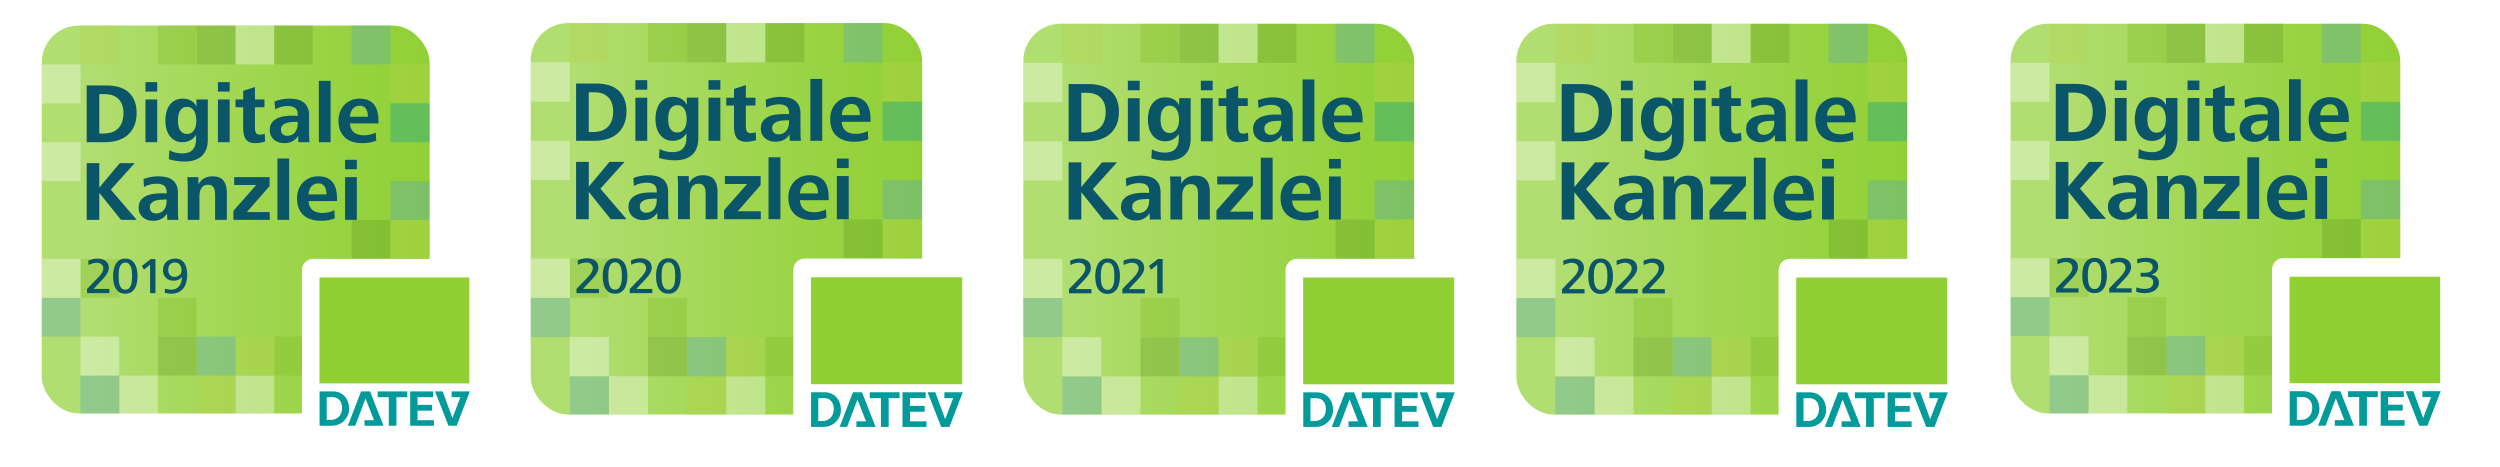 <?xml version="1.0" encoding="UTF-8"?><svg xmlns="http://www.w3.org/2000/svg" xmlns:xlink="http://www.w3.org/1999/xlink" viewBox="0 0 5481 1024"><defs><style>.cls-1{fill:url(#Unbenannter_Verlauf_3-3);filter:url(#outer-glow-5);}.cls-2{fill:url(#Unbenannter_Verlauf_3-2);filter:url(#outer-glow-3);}.cls-3{fill:url(#Unbenannter_Verlauf_3-4);filter:url(#outer-glow-7);}.cls-4{fill:url(#Unbenannter_Verlauf_3-5);filter:url(#outer-glow-9);}.cls-5{filter:url(#outer-glow-10);}.cls-5,.cls-6,.cls-7,.cls-8,.cls-9,.cls-10{fill:#fff;}.cls-11{mix-blend-mode:hard-light;opacity:.35;}.cls-11,.cls-12{fill:none;}.cls-12{isolation:isolate;}.cls-6{filter:url(#outer-glow-4);}.cls-7{filter:url(#outer-glow-2);}.cls-8{filter:url(#outer-glow-8);}.cls-9{filter:url(#outer-glow-6);}.cls-13{fill:#689d26;}.cls-14{fill:#90d033;}.cls-15{fill:#b7d04d;}.cls-16{fill:#0f9a9a;}.cls-17{fill:#0b5569;}.cls-18{fill:#338f95;}.cls-19{fill:#59a2bc;}.cls-20{fill:#81bb27;}.cls-21{fill:url(#Unbenannter_Verlauf_3);filter:url(#outer-glow-1);}.cls-22{fill:#039a9a;fill-rule:evenodd;}</style><linearGradient id="Unbenannter_Verlauf_3" x1="4138.9" y1="479.17" x2="5680.75" y2="479.17" gradientUnits="userSpaceOnUse"><stop offset=".25" stop-color="#b1de70"/><stop offset=".31" stop-color="#acdb66"/><stop offset=".6" stop-color="#97d341"/><stop offset=".75" stop-color="#90d033"/><stop offset=".82" stop-color="#87c530"/><stop offset=".95" stop-color="#71aa28"/><stop offset="1" stop-color="#669d24"/></linearGradient><filter id="outer-glow-1" filterUnits="userSpaceOnUse"><feOffset dx="0" dy="0"/><feGaussianBlur result="blur" stdDeviation="22.68"/><feFlood flood-color="#216075" flood-opacity=".5"/><feComposite in2="blur" operator="in"/><feComposite in="SourceGraphic"/></filter><filter id="outer-glow-2" filterUnits="userSpaceOnUse"><feOffset dx="0" dy="0"/><feGaussianBlur result="blur-2" stdDeviation="28.35"/><feFlood flood-color="#216075" flood-opacity=".5"/><feComposite in2="blur-2" operator="in"/><feComposite in="SourceGraphic"/></filter><linearGradient id="Unbenannter_Verlauf_3-2" x1="3054.58" y1="480.47" x2="4601.14" y2="480.47" xlink:href="#Unbenannter_Verlauf_3"/><filter id="outer-glow-3" filterUnits="userSpaceOnUse"><feOffset dx="0" dy="0"/><feGaussianBlur result="blur-3" stdDeviation="22.68"/><feFlood flood-color="#216075" flood-opacity=".5"/><feComposite in2="blur-3" operator="in"/><feComposite in="SourceGraphic"/></filter><filter id="outer-glow-4" filterUnits="userSpaceOnUse"><feOffset dx="0" dy="0"/><feGaussianBlur result="blur-4" stdDeviation="28.35"/><feFlood flood-color="#216075" flood-opacity=".5"/><feComposite in2="blur-4" operator="in"/><feComposite in="SourceGraphic"/></filter><linearGradient id="Unbenannter_Verlauf_3-3" x1="1973.58" y1="480.47" x2="3520.14" y2="480.47" xlink:href="#Unbenannter_Verlauf_3"/><filter id="outer-glow-5" filterUnits="userSpaceOnUse"><feOffset dx="0" dy="0"/><feGaussianBlur result="blur-5" stdDeviation="22.68"/><feFlood flood-color="#216075" flood-opacity=".5"/><feComposite in2="blur-5" operator="in"/><feComposite in="SourceGraphic"/></filter><filter id="outer-glow-6" filterUnits="userSpaceOnUse"><feOffset dx="0" dy="0"/><feGaussianBlur result="blur-6" stdDeviation="28.35"/><feFlood flood-color="#216075" flood-opacity=".5"/><feComposite in2="blur-6" operator="in"/><feComposite in="SourceGraphic"/></filter><linearGradient id="Unbenannter_Verlauf_3-4" x1="893.17" y1="479.71" x2="2442.09" y2="479.71" xlink:href="#Unbenannter_Verlauf_3"/><filter id="outer-glow-7" filterUnits="userSpaceOnUse"><feOffset dx="0" dy="0"/><feGaussianBlur result="blur-7" stdDeviation="22.68"/><feFlood flood-color="#216075" flood-opacity=".5"/><feComposite in2="blur-7" operator="in"/><feComposite in="SourceGraphic"/></filter><filter id="outer-glow-8" filterUnits="userSpaceOnUse"><feOffset dx="0" dy="0"/><feGaussianBlur result="blur-8" stdDeviation="28.35"/><feFlood flood-color="#216075" flood-opacity=".5"/><feComposite in2="blur-8" operator="in"/><feComposite in="SourceGraphic"/></filter><linearGradient id="Unbenannter_Verlauf_3-5" x1="-176.39" y1="481.23" x2="1358.47" y2="481.23" xlink:href="#Unbenannter_Verlauf_3"/><filter id="outer-glow-9" filterUnits="userSpaceOnUse"><feOffset dx="0" dy="0"/><feGaussianBlur result="blur-9" stdDeviation="22.68"/><feFlood flood-color="#216075" flood-opacity=".5"/><feComposite in2="blur-9" operator="in"/><feComposite in="SourceGraphic"/></filter><filter id="outer-glow-10" filterUnits="userSpaceOnUse"><feOffset dx="0" dy="0"/><feGaussianBlur result="blur-10" stdDeviation="28.35"/><feFlood flood-color="#216075" flood-opacity=".5"/><feComposite in2="blur-10" operator="in"/><feComposite in="SourceGraphic"/></filter></defs><g class="cls-12"><g id="Ebene_1"><rect id="Kachel" class="cls-21" x="4408.05" y="52.04" width="854.25" height="854.25" rx="81.39" ry="81.39"/><g id="Kacheln" class="cls-11"><g id="Kacheln-2"><polygon class="cls-15" points="5262.3 137.66 5262.3 223.32 5175.8 223.32 5175.8 137.66 5261.08 137.66 5262.3 137.66"/><polygon class="cls-16" points="5262.3 223.32 5262.3 308.98 5262.02 308.98 5175.8 308.98 5175.8 223.32 5262.3 223.32"/><polygon class="cls-19" points="5262.3 394.55 5262.21 480.21 5175.8 480.21 5175.8 394.55 5262.21 394.55 5262.3 394.55"/><polygon class="cls-15" points="5262.21 480.21 5262.21 565.87 5261.08 565.87 5175.8 565.87 5175.8 480.21 5262.21 480.21"/><polygon class="cls-18" points="5262.21 565.87 5262.21 651.53 5261.08 651.53 5175.8 651.53 5175.8 565.87 5261.08 565.87 5262.21 565.87"/><rect class="cls-13" x="5090.51" y="480.21" width="85.29" height="85.66"/><rect class="cls-19" x="5090.51" y="52" width="85.29" height="85.66"/><rect class="cls-20" x="4919.85" y="737.09" width="85.29" height="85.66"/><rect class="cls-13" x="4919.85" y="52" width="85.29" height="85.66"/><rect class="cls-10" x="4834.56" y="822.75" width="85.29" height="83.5"/><rect class="cls-15" x="4834.56" y="737.09" width="85.29" height="85.66"/><rect class="cls-10" x="4834.56" y="52" width="85.29" height="85.66"/><rect class="cls-15" x="4749.27" y="822.75" width="85.29" height="83.5"/><rect class="cls-19" x="4749.27" y="737.09" width="85.29" height="85.66"/><rect class="cls-13" x="4749.27" y="52" width="85.29" height="85.66"/><rect class="cls-13" x="4663.99" y="737.09" width="85.29" height="85.66"/><rect class="cls-20" x="4663.99" y="651.53" width="85.29" height="85.57"/><rect class="cls-20" x="4663.99" y="52" width="85.29" height="85.66"/><rect class="cls-10" x="4578.7" y="822.75" width="85.29" height="83.5"/><rect class="cls-19" x="4493.32" y="822.75" width="85.38" height="83.5"/><rect class="cls-10" x="4493.32" y="737.09" width="85.38" height="85.66"/><rect class="cls-20" x="4493.32" y="565.87" width="85.38" height="85.66"/><rect class="cls-15" x="4493.32" y="52" width="85.38" height="85.66"/><rect class="cls-19" x="4408.03" y="651.53" width="85.29" height="85.57"/><rect class="cls-10" x="4408.03" y="565.87" width="85.29" height="85.66"/><rect class="cls-10" x="4408.03" y="308.98" width="85.29" height="85.57"/><rect class="cls-10" x="4408.03" y="137.66" width="85.29" height="85.66"/></g></g><path class="cls-17" d="m4507.04,308.95v-125.02h43.86c10.12,0,19.27,1.22,27.46,3.66,8.18,2.44,15.12,6.19,20.81,11.25,5.68,5.06,10.09,11.4,13.21,19.02,3.12,7.62,4.69,16.56,4.69,26.8s-1.72,19.96-5.15,28.02c-3.44,8.06-8.22,14.78-14.34,20.15-6.12,5.37-13.43,9.4-21.93,12.09-8.5,2.69-17.87,4.03-28.12,4.03h-40.49Zm27.74-19.12h8.81c14.74,0,25.83-3.94,33.27-11.81,7.43-7.87,11.15-18.99,11.15-33.36,0-13.12-3.56-23.34-10.68-30.65-7.12-7.31-17.31-10.97-30.55-10.97h-12v86.78Z"/><path class="cls-17" d="m4636.48,197.42v-20.81h25.87v20.81h-25.87Zm0,111.53v-94.1h25.87v94.1h-25.87Z"/><path class="cls-17" d="m4689.08,326.76c8.87,4.62,18.43,6.93,28.68,6.93s17.99-2.76,22.87-8.28c4.87-5.52,7.31-13.05,7.31-22.59v-10.16c-3.25,5.18-7.47,9.18-12.65,12.03-5.19,2.84-10.78,4.26-16.78,4.26-6.87,0-12.72-1.34-17.53-4.03-4.81-2.69-8.75-6.25-11.81-10.68-3.06-4.43-5.31-9.49-6.75-15.18-1.44-5.68-2.16-11.53-2.16-17.53s.72-12.31,2.16-18.18c1.44-5.87,3.68-11.06,6.75-15.56,3.06-4.5,7.03-8.09,11.9-10.78,4.87-2.69,10.81-4.03,17.81-4.03,6.5,0,12.37,1.41,17.62,4.22,5.25,2.81,9.31,7.22,12.18,13.22v-15.56h25.12v88.1c0,16.12-4.44,28.24-13.31,36.36-8.87,8.12-21.24,12.18-37.11,12.18-6,0-11.97-.41-17.9-1.22-5.94-.81-11.78-2.09-17.53-3.84l1.12-19.68Zm22.68-45.71c1.5,2.74,3.56,5.05,6.19,6.91,2.62,1.87,6,2.8,10.12,2.8s7.31-.93,9.93-2.8c2.62-1.87,4.72-4.2,6.28-7.01,1.56-2.8,2.65-5.92,3.28-9.34.62-3.43.94-6.76.94-10s-.31-6.66-.94-10.27c-.63-3.61-1.69-6.91-3.19-9.9-1.5-2.99-3.56-5.45-6.19-7.38-2.62-1.93-6-2.9-10.12-2.9s-7.68.97-10.31,2.9c-2.62,1.93-4.66,4.36-6.09,7.29-1.44,2.93-2.41,6.2-2.9,9.81-.5,3.61-.75,7.1-.75,10.46s.25,6.57.75,10c.5,3.43,1.5,6.57,3,9.43Z"/><path class="cls-17" d="m4796.05,197.42v-20.81h25.87v20.81h-25.87Zm0,111.53v-94.1h25.87v94.1h-25.87Z"/><path class="cls-17" d="m4899.87,307.45c-3.37,1.12-6.91,2-10.59,2.62-3.69.62-7.34.94-10.97.94-5.37,0-9.78-.81-13.21-2.44-3.44-1.62-6.16-3.9-8.15-6.84-2-2.93-3.37-6.47-4.12-10.59-.75-4.12-1.12-8.62-1.12-13.5v-45.74h-16.87v-17.06h16.87v-19.12l25.87-8.43v27.55h20.99v17.06h-20.99v46.11c0,4,.72,7.37,2.16,10.12,1.44,2.75,4.47,4.12,9.09,4.12,3.5,0,6.94-.69,10.31-2.06l.75,17.24Z"/><path class="cls-17" d="m4973.36,308.95l-.56-13.87c-3.25,5.13-7.4,9.06-12.46,11.81-5.06,2.75-11.15,4.12-18.28,4.12-4.38,0-8.47-.63-12.28-1.87-3.81-1.25-7.19-3.09-10.12-5.53-2.94-2.44-5.25-5.44-6.94-9-1.69-3.56-2.53-7.71-2.53-12.47,0-6.25,1.37-11.4,4.12-15.46,2.75-4.06,6.47-7.31,11.15-9.75,4.69-2.44,10.06-4.12,16.12-5.06,6.06-.94,12.4-1.41,19.02-1.41,1.75,0,3.62.03,5.62.09,2,.06,3.87.16,5.62.28v-3.19c0-6.62-1.94-11.34-5.81-14.15-3.88-2.81-9.37-4.22-16.49-4.22-4.25,0-8.81.59-13.68,1.78-4.87,1.19-9.5,2.97-13.87,5.34l-1.12-17.24c4.87-2,10.18-3.53,15.93-4.59,5.75-1.06,11.25-1.59,16.49-1.59,6.37,0,12.21.63,17.53,1.87,5.31,1.25,9.87,3.28,13.68,6.09,3.81,2.81,6.81,6.56,9,11.25,2.18,4.69,3.28,10.47,3.28,17.34v37.3c0,4.75.06,8.81.19,12.18.12,3.37.37,6.69.75,9.93h-24.37Zm-6.75-44.8c-3.75,0-7.53.22-11.34.66-3.81.44-7.22,1.28-10.22,2.53-3,1.25-5.44,2.97-7.31,5.15-1.87,2.19-2.81,5.03-2.81,8.53,0,4.62,1.31,8.09,3.94,10.4,2.62,2.31,5.93,3.47,9.93,3.47s7.28-.75,10.22-2.25c2.93-1.5,5.34-3.5,7.22-6,1.87-2.5,3.28-5.34,4.22-8.53.94-3.19,1.41-6.53,1.41-10.03v-3.94h-5.25Z"/><path class="cls-17" d="m5018.34,308.95v-135.14h25.87v135.14h-25.87Z"/><path class="cls-17" d="m5086.85,267.53c.25,8.12,2.97,14.53,8.15,19.21,5.18,4.69,12.78,7.03,22.77,7.03,4.62,0,9.28-.56,13.96-1.69,4.69-1.12,8.65-2.62,11.9-4.5l1.12,17.99c-3.75,1.63-8.41,2.94-13.96,3.94-5.56,1-10.9,1.5-16.03,1.5-17.37,0-30.58-4.34-39.64-13.03-9.06-8.68-13.59-20.84-13.59-36.46,0-7,1.12-13.46,3.37-19.4,2.25-5.93,5.44-11.06,9.56-15.37,4.12-4.31,9.03-7.69,14.71-10.12,5.68-2.44,12.03-3.66,19.03-3.66,7.5,0,13.9,1.19,19.21,3.56,5.31,2.38,9.59,5.69,12.84,9.93,3.25,4.25,5.62,9.34,7.12,15.28,1.5,5.94,2.25,12.46,2.25,19.59v6.19h-62.79Zm39.55-14.62c0-3-.28-5.93-.84-8.81-.56-2.87-1.5-5.46-2.81-7.78-1.31-2.31-3.16-4.19-5.53-5.62-2.38-1.44-5.31-2.16-8.81-2.16s-6.75.72-9.37,2.16c-2.62,1.44-4.81,3.28-6.56,5.53-1.75,2.25-3.09,4.84-4.03,7.78-.94,2.94-1.47,5.9-1.59,8.9h39.55Z"/><path class="cls-17" d="m4507.04,479.99v-125.02h27.74v53.98l45.17-53.98h32.8l-52.67,58.48,57.17,66.54h-34.68l-47.8-59.61v59.61h-27.74Z"/><path class="cls-17" d="m4684.56,479.99l-.56-13.87c-3.25,5.13-7.4,9.06-12.46,11.81s-11.15,4.12-18.28,4.12c-4.38,0-8.47-.63-12.28-1.87-3.81-1.25-7.19-3.09-10.12-5.53-2.94-2.44-5.25-5.44-6.94-9-1.69-3.56-2.53-7.71-2.53-12.47,0-6.25,1.37-11.4,4.12-15.46,2.75-4.06,6.47-7.31,11.15-9.75,4.69-2.44,10.06-4.12,16.12-5.06,6.06-.94,12.4-1.41,19.02-1.41,1.75,0,3.62.03,5.62.09,2,.06,3.87.16,5.62.28v-3.19c0-6.62-1.94-11.34-5.81-14.15-3.88-2.81-9.37-4.22-16.49-4.22-4.25,0-8.81.59-13.68,1.78-4.87,1.19-9.5,2.97-13.87,5.34l-1.12-17.24c4.87-2,10.18-3.53,15.93-4.59,5.75-1.06,11.25-1.59,16.49-1.59,6.37,0,12.21.63,17.53,1.87,5.31,1.25,9.87,3.28,13.68,6.09,3.81,2.81,6.81,6.56,9,11.25,2.18,4.69,3.28,10.47,3.28,17.34v37.3c0,4.75.06,8.81.19,12.18.12,3.37.37,6.69.75,9.93h-24.37Zm-6.75-44.8c-3.75,0-7.53.22-11.34.66-3.81.44-7.22,1.28-10.22,2.53-3,1.25-5.44,2.97-7.31,5.15-1.87,2.19-2.81,5.03-2.81,8.53,0,4.62,1.31,8.09,3.94,10.4,2.62,2.31,5.93,3.47,9.93,3.47s7.28-.75,10.22-2.25c2.93-1.5,5.34-3.5,7.22-6,1.87-2.5,3.28-5.34,4.22-8.53.94-3.19,1.41-6.53,1.41-10.03v-3.94h-5.25Z"/><path class="cls-17" d="m4729.51,479.99v-73.1c0-3.5-.06-7-.19-10.5-.13-3.5-.37-7-.75-10.5h24.37l.37,15.74c3.12-6,7.34-10.43,12.65-13.31,5.31-2.87,11.28-4.31,17.9-4.31,11.37,0,19.52,3.16,24.46,9.47,4.93,6.31,7.4,14.84,7.4,25.59v60.92h-25.87v-54.92c0-2.75-.16-5.5-.47-8.25-.31-2.75-1.03-5.15-2.16-7.22-1.12-2.06-2.72-3.75-4.78-5.06-2.06-1.31-4.84-1.97-8.34-1.97s-6.65.75-9.09,2.25-4.38,3.47-5.81,5.9c-1.44,2.44-2.44,5.15-3,8.15-.56,3-.84,6.06-.84,9.18v51.92h-25.87Z"/><path class="cls-17" d="m4830.16,479.99v-19.87l50.23-56.98h-48.55v-17.24h77.98v19.68l-50.05,57.17h50.42v17.24h-80.04Z"/><path class="cls-17" d="m4927.07,479.99v-135.14h25.87v135.14h-25.87Z"/><path class="cls-17" d="m4995.57,438.57c.25,8.12,2.97,14.53,8.15,19.21,5.18,4.69,12.78,7.03,22.77,7.03,4.62,0,9.28-.56,13.96-1.69s8.65-2.62,11.9-4.5l1.12,17.99c-3.75,1.63-8.41,2.94-13.96,3.94-5.56,1-10.9,1.5-16.03,1.5-17.37,0-30.58-4.34-39.64-13.03-9.06-8.68-13.59-20.84-13.59-36.46,0-7,1.12-13.46,3.37-19.4,2.25-5.93,5.44-11.06,9.56-15.37,4.12-4.31,9.03-7.69,14.71-10.12,5.68-2.44,12.03-3.66,19.03-3.66,7.5,0,13.9,1.19,19.21,3.56,5.31,2.38,9.59,5.69,12.84,9.93,3.25,4.25,5.62,9.34,7.12,15.28,1.5,5.94,2.25,12.46,2.25,19.59v6.19h-62.79Zm39.55-14.62c0-3-.28-5.93-.84-8.81-.56-2.87-1.5-5.46-2.81-7.78-1.31-2.31-3.16-4.19-5.53-5.62-2.38-1.44-5.31-2.16-8.81-2.16s-6.75.72-9.37,2.16c-2.62,1.44-4.81,3.28-6.56,5.53-1.75,2.25-3.09,4.84-4.03,7.78-.94,2.94-1.47,5.9-1.59,8.9h39.55Z"/><path class="cls-17" d="m5076.11,368.46v-20.81h25.87v20.81h-25.87Zm0,111.53v-94.1h25.87v94.1h-25.87Z"/><path class="cls-17" d="m4507.84,641.37v-9.24l15.52-16.11c1.8-1.8,3.86-3.83,6.19-6.08,2.32-2.25,4.52-4.64,6.58-7.15,2.06-2.52,3.82-5.13,5.29-7.83,1.46-2.7,2.19-5.44,2.19-8.22,0-1.95-.39-3.7-1.18-5.24-.79-1.54-1.84-2.83-3.15-3.89-1.31-1.05-2.81-1.84-4.5-2.37-1.69-.53-3.47-.79-5.34-.79-3.37,0-6.58.49-9.62,1.46-3.04.97-5.98,2.18-8.83,3.6l-.56-9.62c3.22-1.33,6.54-2.44,9.95-3.33,3.41-.89,6.92-1.33,10.52-1.33,3.3,0,6.45.39,9.45,1.18,3,.79,5.64,2,7.93,3.65,2.29,1.65,4.1,3.76,5.45,6.34,1.35,2.58,2.02,5.71,2.02,9.37,0,3.37-.77,6.63-2.31,9.77-1.54,3.14-3.47,6.18-5.79,9.09-2.32,2.92-4.8,5.69-7.42,8.31-2.63,2.62-4.99,5.09-7.09,7.41l-10.91,11.79h34.75v9.22h-49.15Z"/><path class="cls-17" d="m4578.63,639.12c-3.45-2.32-6.19-5.34-8.21-9.05-2.02-3.71-3.41-7.87-4.16-12.48-.75-4.61-1.12-9.17-1.12-13.66s.41-8.94,1.24-13.55c.82-4.61,2.25-8.77,4.27-12.48,2.02-3.71,4.78-6.75,8.27-9.11,3.49-2.36,7.89-3.54,13.21-3.54s9.73,1.18,13.21,3.54c3.49,2.36,6.24,5.42,8.27,9.17,2.02,3.75,3.45,7.91,4.27,12.48.82,4.57,1.24,9.07,1.24,13.5s-.39,8.94-1.18,13.55c-.79,4.61-2.19,8.77-4.22,12.48-2.02,3.71-4.78,6.75-8.27,9.11-3.49,2.36-7.93,3.54-13.33,3.54s-9.97-1.16-13.5-3.49Zm.9-15.74c.97,3,2.46,5.47,4.44,7.42,1.99,1.95,4.7,2.92,8.15,2.92s6.05-.99,8.04-2.98c1.99-1.99,3.49-4.46,4.5-7.42,1.01-2.96,1.65-6.19,1.91-9.67.26-3.49.39-6.73.39-9.73,0-3.15-.13-6.47-.39-9.95-.26-3.49-.9-6.71-1.91-9.67-1.01-2.96-2.51-5.4-4.5-7.31-1.99-1.91-4.67-2.87-8.04-2.87s-6.06.97-8.04,2.92c-1.99,1.95-3.49,4.39-4.5,7.31-1.01,2.92-1.65,6.13-1.91,9.62-.26,3.49-.39,6.8-.39,9.95s.13,6.34.39,9.78c.26,3.45.88,6.67,1.86,9.67Z"/><path class="cls-17" d="m4624.27,641.37v-9.24l15.52-16.11c1.8-1.8,3.86-3.83,6.19-6.08,2.32-2.25,4.52-4.64,6.58-7.15,2.06-2.52,3.82-5.13,5.29-7.83,1.46-2.7,2.19-5.44,2.19-8.22,0-1.95-.39-3.7-1.18-5.24-.79-1.54-1.84-2.83-3.15-3.89-1.31-1.05-2.81-1.84-4.5-2.37-1.69-.53-3.47-.79-5.34-.79-3.37,0-6.58.49-9.62,1.46-3.04.97-5.98,2.18-8.83,3.6l-.56-9.62c3.22-1.33,6.54-2.44,9.95-3.33,3.41-.89,6.92-1.33,10.52-1.33,3.3,0,6.45.39,9.45,1.18,3,.79,5.64,2,7.93,3.65,2.29,1.65,4.1,3.76,5.45,6.34,1.35,2.58,2.02,5.71,2.02,9.37,0,3.37-.77,6.63-2.31,9.77-1.54,3.14-3.47,6.18-5.79,9.09-2.32,2.92-4.8,5.69-7.42,8.31-2.63,2.62-4.99,5.09-7.09,7.41l-10.91,11.79h34.75v9.22h-49.15Z"/><path class="cls-17" d="m4683.96,630.01c2.85,1.2,5.9,2.06,9.17,2.59,3.26.53,6.32.79,9.17.79,2.47,0,4.84-.28,7.09-.84,2.25-.56,4.22-1.42,5.9-2.59,1.69-1.16,3.04-2.66,4.05-4.5,1.01-1.84,1.52-4.07,1.52-6.69,0-2.4-.53-4.39-1.57-5.96-1.05-1.57-2.42-2.83-4.1-3.77-1.69-.94-3.6-1.59-5.74-1.97-2.14-.37-4.33-.56-6.58-.56h-9.9v-8.43h8.43c2.62,0,5.04-.21,7.25-.62,2.21-.41,4.14-1.12,5.79-2.14,1.65-1.01,2.92-2.32,3.82-3.94.9-1.61,1.35-3.66,1.35-6.13,0-2.1-.49-3.88-1.46-5.34-.97-1.46-2.22-2.6-3.76-3.43-1.53-.82-3.29-1.42-5.27-1.8-1.98-.37-3.98-.56-6-.56-2.69,0-5.55.32-8.58.96-3.03.64-5.88,1.52-8.57,2.64l-.67-9.22c3.15-1.05,6.35-1.86,9.62-2.42,3.26-.56,6.58-.84,9.95-.84s6.56.32,9.78.96c3.22.64,6.09,1.69,8.6,3.15,2.51,1.46,4.56,3.41,6.13,5.85,1.57,2.44,2.36,5.45,2.36,9.05,0,4.8-1.43,8.68-4.27,11.64-2.85,2.96-6.52,5-11.02,6.13,2.32.3,4.5.9,6.52,1.8s3.78,2.06,5.29,3.49c1.5,1.43,2.7,3.11,3.6,5.06.9,1.95,1.35,4.12,1.35,6.52,0,4.2-.88,7.8-2.64,10.8-1.76,3-4.07,5.45-6.92,7.37-2.85,1.91-6.13,3.32-9.84,4.22-3.71.9-7.52,1.35-11.42,1.35-3.45,0-6.71-.22-9.78-.67-3.08-.45-6.19-1.2-9.33-2.25l.67-9.67Z"/><g id="DATEV-Logo"><rect class="cls-7" x="4981.16" y="565.86" width="408.32" height="408.32" rx="24.71" ry="24.71"/><path class="cls-22" d="m5035.64,920.54h8.73c13.38,0,24.43-8.73,25.01-25.01.58-15.71-8.14-25.01-20.94-25.01h-12.8v50.03h0Zm-15.71-62.83h29.67c20.36,0,34.9,15.12,35.49,38.39,0,20.94-17.45,37.23-37.81,37.23h-27.34v-75.63h0Zm199.53,0h50.61v12.8h-34.32v16.87h32v12.8h-32v20.94h36.07v12.22h-52.36v-75.63h0Zm-100.64,75.63v-12.22h20.94l-18.62-47.7-22.69,59.92h-16.29l29.09-75.63h19.78l29.67,75.63h-41.88Zm29.09-62.83v-12.8h65.15v12.8h-23.85v62.83h-16.87v-62.83h-24.43Zm162.89-12.8v12.8h19.2l-17.45,45.96-21.52-58.76h-16.87l29.67,75.63h18.03l29.09-75.63h-40.14Z"/><polygon class="cls-14" points="5019.7 606.7 5349.77 606.7 5349.77 840.2 5019.7 840.2 5019.7 606.7 5019.7 606.7"/></g><rect id="Kachel-2" class="cls-2" x="3324.55" y="52.04" width="856.86" height="856.86" rx="81.64" ry="81.64"/><g id="Kacheln-3" class="cls-11"><g id="Kacheln-4"><polygon class="cls-15" points="4181.41 137.92 4181.41 223.84 4094.64 223.84 4094.64 137.92 4180.19 137.92 4181.41 137.92"/><polygon class="cls-16" points="4181.41 223.84 4181.41 309.77 4181.13 309.77 4094.64 309.77 4094.64 223.84 4181.41 223.84"/><polygon class="cls-19" points="4181.41 395.59 4181.32 481.51 4094.64 481.51 4094.64 395.59 4181.32 395.59 4181.41 395.59"/><polygon class="cls-15" points="4181.32 481.51 4181.32 567.44 4180.19 567.44 4094.64 567.44 4094.64 481.51 4181.32 481.51"/><polygon class="cls-18" points="4181.32 567.44 4181.32 653.36 4180.19 653.36 4094.64 653.36 4094.64 567.44 4180.19 567.44 4181.32 567.44"/><rect class="cls-13" x="4009.1" y="481.51" width="85.55" height="85.92"/><rect class="cls-19" x="4009.1" y="52" width="85.55" height="85.92"/><rect class="cls-20" x="3837.91" y="739.19" width="85.55" height="85.92"/><rect class="cls-13" x="3837.91" y="52" width="85.55" height="85.92"/><rect class="cls-10" x="3752.36" y="825.11" width="85.55" height="83.76"/><rect class="cls-15" x="3752.36" y="739.19" width="85.55" height="85.92"/><rect class="cls-10" x="3752.36" y="52" width="85.55" height="85.92"/><rect class="cls-15" x="3666.82" y="825.11" width="85.55" height="83.76"/><rect class="cls-19" x="3666.82" y="739.19" width="85.55" height="85.92"/><rect class="cls-13" x="3666.82" y="52" width="85.55" height="85.92"/><rect class="cls-13" x="3581.27" y="739.19" width="85.55" height="85.92"/><rect class="cls-20" x="3581.27" y="653.36" width="85.55" height="85.83"/><rect class="cls-20" x="3581.27" y="52" width="85.55" height="85.92"/><rect class="cls-10" x="3495.72" y="825.11" width="85.55" height="83.76"/><rect class="cls-19" x="3410.08" y="825.11" width="85.64" height="83.76"/><rect class="cls-10" x="3410.08" y="739.19" width="85.64" height="85.92"/><rect class="cls-15" x="3410.08" y="52" width="85.64" height="85.92"/><rect class="cls-19" x="3324.53" y="653.36" width="85.55" height="85.83"/><rect class="cls-10" x="3324.53" y="567.44" width="85.55" height="85.92"/><rect class="cls-10" x="3324.53" y="309.77" width="85.55" height="85.83"/><rect class="cls-10" x="3324.53" y="137.92" width="85.55" height="85.92"/></g></g><path class="cls-17" d="m3423.84,309.73v-125.4h44c10.15,0,19.33,1.22,27.54,3.67,8.21,2.44,15.16,6.2,20.87,11.28,5.7,5.08,10.12,11.44,13.25,19.08,3.13,7.65,4.7,16.61,4.7,26.89s-1.72,20.02-5.17,28.11c-3.45,8.08-8.24,14.82-14.38,20.21-6.14,5.39-13.48,9.43-22,12.13-8.53,2.7-17.93,4.04-28.2,4.04h-40.61Zm27.83-19.18h8.84c14.79,0,25.91-3.95,33.37-11.84,7.46-7.9,11.19-19.05,11.19-33.47,0-13.16-3.57-23.41-10.72-30.74-7.14-7.33-17.36-11-30.65-11h-12.03v87.05Z"/><path class="cls-17" d="m3553.68,197.87v-20.87h25.95v20.87h-25.95Zm0,111.87v-94.38h25.95v94.38h-25.95Z"/><path class="cls-17" d="m3606.43,327.6c8.9,4.64,18.49,6.96,28.77,6.96s18.05-2.77,22.94-8.3c4.89-5.54,7.33-13.09,7.33-22.66v-10.19c-3.26,5.19-7.49,9.21-12.69,12.06-5.2,2.85-10.81,4.27-16.83,4.27-6.89,0-12.76-1.35-17.58-4.04-4.83-2.69-8.77-6.27-11.84-10.72-3.07-4.45-5.33-9.52-6.77-15.23-1.44-5.7-2.16-11.56-2.16-17.58s.72-12.34,2.16-18.24c1.44-5.89,3.7-11.09,6.77-15.61,3.07-4.51,7.05-8.11,11.94-10.81,4.89-2.69,10.84-4.04,17.86-4.04,6.52,0,12.41,1.41,17.67,4.23,5.26,2.82,9.34,7.24,12.22,13.25v-15.61h25.19v88.37c0,16.17-4.45,28.33-13.35,36.47-8.9,8.15-21.31,12.22-37.23,12.22-6.02,0-12-.41-17.96-1.22-5.95-.82-11.82-2.1-17.58-3.85l1.13-19.74Zm22.75-45.85c1.5,2.75,3.57,5.06,6.2,6.94,2.63,1.87,6.02,2.81,10.15,2.81s7.33-.94,9.96-2.81c2.63-1.87,4.73-4.22,6.3-7.03,1.57-2.81,2.66-5.93,3.29-9.37.63-3.44.94-6.78.94-10.03s-.31-6.68-.94-10.31c-.63-3.63-1.69-6.94-3.2-9.94-1.5-3-3.57-5.46-6.2-7.4-2.63-1.94-6.02-2.91-10.15-2.91s-7.71.97-10.34,2.91c-2.63,1.94-4.67,4.37-6.11,7.31-1.44,2.94-2.41,6.22-2.91,9.84-.5,3.63-.75,7.12-.75,10.49s.25,6.59.75,10.03c.5,3.44,1.5,6.59,3.01,9.46Z"/><path class="cls-17" d="m3713.73,197.87v-20.87h25.95v20.87h-25.95Zm0,111.87v-94.38h25.95v94.38h-25.95Z"/><path class="cls-17" d="m3817.87,308.23c-3.38,1.13-6.93,2-10.62,2.63-3.7.63-7.36.94-11,.94-5.39,0-9.81-.82-13.25-2.44-3.45-1.63-6.18-3.92-8.18-6.86-2.01-2.94-3.38-6.49-4.14-10.62-.75-4.14-1.13-8.65-1.13-13.54v-45.87h-16.92v-17.11h16.92v-19.18l25.95-8.46v27.64h21.06v17.11h-21.06v46.25c0,4.01.72,7.4,2.16,10.15,1.44,2.76,4.48,4.14,9.12,4.14,3.51,0,6.96-.69,10.34-2.07l.75,17.3Z"/><path class="cls-17" d="m3891.59,309.73l-.56-13.91c-3.26,5.14-7.43,9.09-12.5,11.84-5.08,2.76-11.19,4.14-18.33,4.14-4.39,0-8.49-.63-12.31-1.88-3.82-1.25-7.21-3.1-10.15-5.55-2.95-2.44-5.26-5.45-6.96-9.02-1.69-3.57-2.54-7.74-2.54-12.5,0-6.27,1.38-11.44,4.14-15.51,2.76-4.07,6.49-7.33,11.19-9.78,4.7-2.44,10.09-4.14,16.17-5.08,6.08-.94,12.44-1.41,19.08-1.41,1.75,0,3.63.03,5.64.09,2,.06,3.88.16,5.64.28v-3.2c0-6.64-1.94-11.37-5.83-14.19-3.89-2.82-9.4-4.23-16.55-4.23-4.26,0-8.84.6-13.73,1.79-4.89,1.19-9.53,2.98-13.91,5.36l-1.13-17.3c4.89-2,10.21-3.54,15.98-4.61,5.76-1.06,11.28-1.6,16.55-1.6,6.39,0,12.25.63,17.58,1.88,5.33,1.25,9.9,3.29,13.73,6.11,3.82,2.82,6.83,6.58,9.02,11.28,2.19,4.7,3.29,10.5,3.29,17.39v37.41c0,4.77.06,8.84.19,12.22.12,3.38.38,6.71.75,9.96h-24.44Zm-6.77-44.94c-3.76,0-7.55.22-11.37.66-3.82.44-7.24,1.29-10.25,2.54-3.01,1.25-5.45,2.98-7.33,5.17-1.88,2.19-2.82,5.05-2.82,8.55,0,4.64,1.32,8.12,3.95,10.43,2.63,2.32,5.95,3.48,9.96,3.48s7.3-.75,10.25-2.26c2.94-1.5,5.36-3.51,7.24-6.02,1.88-2.51,3.29-5.36,4.23-8.55.94-3.2,1.41-6.55,1.41-10.06v-3.95h-5.26Z"/><path class="cls-17" d="m3936.71,309.73v-135.56h25.95v135.56h-25.95Z"/><path class="cls-17" d="m4005.42,268.18c.25,8.15,2.98,14.57,8.18,19.27,5.2,4.7,12.81,7.05,22.84,7.05,4.64,0,9.31-.56,14.01-1.69,4.7-1.13,8.68-2.63,11.94-4.51l1.13,18.05c-3.76,1.63-8.43,2.95-14.01,3.95-5.58,1-10.94,1.5-16.08,1.5-17.42,0-30.68-4.35-39.76-13.07-9.09-8.71-13.63-20.9-13.63-36.57,0-7.02,1.13-13.5,3.38-19.46,2.26-5.95,5.45-11.09,9.59-15.42,4.14-4.32,9.05-7.71,14.76-10.15,5.7-2.44,12.06-3.67,19.08-3.67,7.52,0,13.94,1.19,19.27,3.57,5.33,2.38,9.62,5.71,12.88,9.96,3.26,4.26,5.64,9.37,7.14,15.32,1.5,5.95,2.26,12.5,2.26,19.65v6.2h-62.98Zm39.67-14.67c0-3.01-.28-5.95-.85-8.84-.56-2.88-1.5-5.48-2.82-7.8-1.32-2.32-3.17-4.2-5.55-5.64-2.38-1.44-5.33-2.16-8.84-2.16s-6.77.72-9.4,2.16c-2.63,1.44-4.83,3.29-6.58,5.55-1.76,2.26-3.1,4.86-4.04,7.8-.94,2.95-1.47,5.92-1.6,8.93h39.67Z"/><path class="cls-17" d="m3423.84,481.3v-125.4h27.83v54.15l45.31-54.15h32.9l-52.83,58.66,57.34,66.74h-34.78l-47.94-59.79v59.79h-27.83Z"/><path class="cls-17" d="m3601.91,481.3l-.56-13.91c-3.26,5.14-7.43,9.09-12.5,11.84-5.08,2.76-11.19,4.14-18.33,4.14-4.39,0-8.49-.63-12.31-1.88-3.82-1.25-7.21-3.1-10.15-5.55-2.95-2.44-5.26-5.45-6.96-9.02-1.69-3.57-2.54-7.74-2.54-12.5,0-6.27,1.38-11.44,4.14-15.51,2.76-4.07,6.49-7.33,11.19-9.78,4.7-2.44,10.09-4.14,16.17-5.08,6.08-.94,12.44-1.41,19.08-1.41,1.75,0,3.63.03,5.64.09,2,.06,3.88.16,5.64.28v-3.2c0-6.64-1.94-11.37-5.83-14.19-3.89-2.82-9.4-4.23-16.55-4.23-4.26,0-8.84.6-13.73,1.79-4.89,1.19-9.53,2.98-13.91,5.36l-1.13-17.3c4.89-2,10.21-3.54,15.98-4.61,5.76-1.06,11.28-1.6,16.55-1.6,6.39,0,12.25.63,17.58,1.88,5.33,1.25,9.9,3.29,13.73,6.11,3.82,2.82,6.83,6.58,9.02,11.28,2.19,4.7,3.29,10.5,3.29,17.39v37.41c0,4.77.06,8.84.19,12.22.12,3.38.38,6.71.75,9.96h-24.44Zm-6.77-44.94c-3.76,0-7.55.22-11.37.66-3.82.44-7.24,1.29-10.25,2.54-3.01,1.25-5.45,2.98-7.33,5.17-1.88,2.19-2.82,5.05-2.82,8.55,0,4.64,1.32,8.12,3.95,10.43,2.63,2.32,5.95,3.48,9.96,3.48s7.3-.75,10.25-2.26c2.94-1.5,5.36-3.51,7.24-6.02,1.88-2.51,3.29-5.36,4.23-8.55.94-3.2,1.41-6.55,1.41-10.06v-3.95h-5.26Z"/><path class="cls-17" d="m3646.99,481.3v-73.32c0-3.51-.06-7.02-.19-10.53-.13-3.51-.38-7.02-.75-10.53h24.44l.38,15.79c3.13-6.02,7.36-10.46,12.69-13.35,5.33-2.88,11.31-4.32,17.96-4.32,11.4,0,19.58,3.17,24.54,9.49,4.95,6.33,7.43,14.89,7.43,25.66v61.1h-25.95v-55.09c0-2.76-.16-5.51-.47-8.27-.31-2.76-1.03-5.17-2.16-7.24-1.13-2.07-2.73-3.76-4.79-5.08-2.07-1.32-4.86-1.97-8.37-1.97s-6.67.75-9.12,2.26c-2.44,1.5-4.39,3.48-5.83,5.92-1.44,2.44-2.44,5.17-3.01,8.18s-.85,6.08-.85,9.21v52.08h-25.95Z"/><path class="cls-17" d="m3747.95,481.3v-19.93l50.39-57.16h-48.7v-17.3h78.21v19.74l-50.2,57.34h50.58v17.3h-80.28Z"/><path class="cls-17" d="m3845.15,481.3v-135.56h25.95v135.56h-25.95Z"/><path class="cls-17" d="m3913.87,439.75c.25,8.15,2.98,14.57,8.18,19.27,5.2,4.7,12.81,7.05,22.84,7.05,4.64,0,9.31-.56,14.01-1.69,4.7-1.13,8.68-2.63,11.94-4.51l1.13,18.05c-3.76,1.63-8.43,2.95-14.01,3.95-5.58,1-10.94,1.5-16.08,1.5-17.42,0-30.68-4.35-39.76-13.07-9.09-8.71-13.63-20.9-13.63-36.57,0-7.02,1.13-13.5,3.38-19.46,2.26-5.95,5.45-11.09,9.59-15.42,4.14-4.32,9.05-7.71,14.76-10.15,5.7-2.44,12.06-3.67,19.08-3.67,7.52,0,13.94,1.19,19.27,3.57,5.33,2.38,9.62,5.71,12.88,9.96,3.26,4.26,5.64,9.37,7.14,15.32,1.5,5.95,2.26,12.5,2.26,19.65v6.2h-62.98Zm39.67-14.67c0-3.01-.28-5.95-.85-8.84-.56-2.88-1.5-5.48-2.82-7.8-1.32-2.32-3.17-4.2-5.55-5.64-2.38-1.44-5.33-2.16-8.84-2.16s-6.77.72-9.4,2.16c-2.63,1.44-4.83,3.29-6.58,5.55-1.76,2.26-3.1,4.86-4.04,7.8-.94,2.95-1.47,5.92-1.6,8.93h39.67Z"/><path class="cls-17" d="m3994.66,369.43v-20.87h25.95v20.87h-25.95Zm0,111.87v-94.38h25.95v94.38h-25.95Z"/><g id="DATEV-Logo-2"><rect class="cls-6" x="3899.41" y="567.43" width="409.57" height="409.57" rx="24.78" ry="24.78"/><path class="cls-22" d="m3954.06,923.19h8.75c13.42,0,24.51-8.75,25.09-25.09.58-15.75-8.17-25.09-21.01-25.09h-12.84v50.18h0Zm-15.75-63.02h29.76c20.42,0,35.01,15.17,35.59,38.51,0,21.01-17.5,37.35-37.93,37.35h-27.43v-75.86h0Zm200.14,0h50.77v12.84h-34.43v16.92h32.09v12.84h-32.09v21.01h36.18v12.25h-52.52v-75.86h0Zm-100.95,75.86v-12.25h21.01l-18.67-47.85-22.76,60.1h-16.34l29.18-75.86h19.84l29.76,75.86h-42.01Zm29.18-63.02v-12.84h65.35v12.84h-23.92v63.02h-16.92v-63.02h-24.51Zm163.38-12.84v12.84h19.26l-17.51,46.1-21.59-58.93h-16.92l29.76,75.86h18.09l29.18-75.86h-40.26Z"/><polygon class="cls-14" points="3938.07 608.4 4269.15 608.4 4269.15 842.61 3938.07 842.61 3938.07 608.4 3938.07 608.4"/></g><path class="cls-17" d="m3424.65,643.17v-9.27l15.57-16.16c1.8-1.81,3.87-3.84,6.2-6.1,2.33-2.26,4.53-4.65,6.6-7.18,2.07-2.52,3.84-5.14,5.3-7.85,1.47-2.71,2.2-5.46,2.2-8.25,0-1.96-.39-3.71-1.18-5.25-.79-1.54-1.84-2.84-3.16-3.9-1.32-1.05-2.82-1.85-4.51-2.37-1.69-.53-3.48-.79-5.36-.79-3.38,0-6.6.49-9.64,1.47-3.05.98-6,2.18-8.86,3.61l-.56-9.64c3.23-1.34,6.56-2.45,9.98-3.34,3.42-.89,6.94-1.34,10.55-1.34,3.31,0,6.47.39,9.48,1.18,3.01.79,5.66,2.01,7.95,3.66,2.29,1.65,4.12,3.77,5.47,6.36,1.35,2.59,2.03,5.73,2.03,9.4,0,3.38-.77,6.65-2.31,9.8-1.54,3.15-3.48,6.19-5.81,9.12-2.33,2.93-4.81,5.71-7.45,8.34-2.63,2.63-5,5.1-7.11,7.43l-10.94,11.83h34.86v9.25h-49.3Z"/><path class="cls-17" d="m3495.65,640.91c-3.46-2.33-6.2-5.36-8.23-9.08s-3.42-7.9-4.17-12.52c-.75-4.63-1.13-9.19-1.13-13.71s.41-8.97,1.24-13.59c.83-4.63,2.26-8.8,4.29-12.52,2.03-3.72,4.79-6.77,8.29-9.14,3.5-2.37,7.91-3.55,13.25-3.55s9.76,1.18,13.25,3.55c3.5,2.37,6.26,5.43,8.29,9.19,2.03,3.76,3.46,7.94,4.29,12.52.83,4.59,1.24,9.1,1.24,13.54s-.39,8.97-1.18,13.59c-.79,4.63-2.2,8.8-4.23,12.52-2.03,3.72-4.79,6.77-8.29,9.14-3.5,2.37-7.95,3.55-13.37,3.55s-10-1.17-13.54-3.5Zm.9-15.79c.98,3.01,2.46,5.49,4.46,7.45,1.99,1.96,4.72,2.93,8.18,2.93s6.07-1,8.07-2.99c1.99-1.99,3.5-4.47,4.51-7.45,1.02-2.97,1.65-6.2,1.92-9.7.26-3.5.39-6.75.39-9.76,0-3.16-.13-6.49-.39-9.98-.26-3.5-.9-6.73-1.92-9.7-1.02-2.97-2.52-5.41-4.51-7.33-1.99-1.92-4.68-2.88-8.07-2.88s-6.07.98-8.07,2.93c-1.99,1.96-3.5,4.4-4.51,7.33-1.02,2.93-1.65,6.15-1.92,9.64-.26,3.5-.39,6.82-.39,9.98s.13,6.36.39,9.81c.26,3.46.88,6.69,1.86,9.7Z"/><path class="cls-17" d="m3541.44,643.17v-9.27l15.57-16.16c1.8-1.81,3.87-3.84,6.2-6.1,2.33-2.26,4.53-4.65,6.6-7.18,2.07-2.52,3.84-5.14,5.3-7.85,1.47-2.71,2.2-5.46,2.2-8.25,0-1.96-.39-3.71-1.18-5.25-.79-1.54-1.84-2.84-3.16-3.9-1.32-1.05-2.82-1.85-4.51-2.37-1.69-.53-3.48-.79-5.36-.79-3.38,0-6.6.49-9.64,1.47-3.05.98-6,2.18-8.86,3.61l-.56-9.64c3.23-1.34,6.56-2.45,9.98-3.34,3.42-.89,6.94-1.34,10.55-1.34,3.31,0,6.47.39,9.48,1.18,3.01.79,5.66,2.01,7.95,3.66,2.29,1.65,4.12,3.77,5.47,6.36,1.35,2.59,2.03,5.73,2.03,9.4,0,3.38-.77,6.65-2.31,9.8-1.54,3.15-3.48,6.19-5.81,9.12-2.33,2.93-4.81,5.71-7.45,8.34-2.63,2.63-5,5.1-7.11,7.43l-10.94,11.83h34.86v9.25h-49.3Z"/><path class="cls-17" d="m3600.73,643.17v-9.27l15.57-16.16c1.8-1.81,3.87-3.84,6.2-6.1,2.33-2.26,4.53-4.65,6.6-7.18,2.07-2.52,3.84-5.14,5.3-7.85,1.47-2.71,2.2-5.46,2.2-8.25,0-1.96-.39-3.71-1.18-5.25-.79-1.54-1.84-2.84-3.16-3.9-1.32-1.05-2.82-1.85-4.51-2.37-1.69-.53-3.48-.79-5.36-.79-3.38,0-6.6.49-9.64,1.47-3.05.98-6,2.18-8.86,3.61l-.56-9.64c3.23-1.34,6.56-2.45,9.98-3.34,3.42-.89,6.94-1.34,10.55-1.34,3.31,0,6.47.39,9.48,1.18,3.01.79,5.66,2.01,7.95,3.66,2.29,1.65,4.12,3.77,5.47,6.36,1.35,2.59,2.03,5.73,2.03,9.4,0,3.38-.77,6.65-2.31,9.8-1.54,3.15-3.48,6.19-5.81,9.12-2.33,2.93-4.81,5.71-7.45,8.34-2.63,2.63-5,5.1-7.11,7.43l-10.94,11.83h34.86v9.25h-49.3Z"/><rect id="Kachel-3" class="cls-1" x="2243.55" y="52.04" width="856.86" height="856.86" rx="81.64" ry="81.64"/><g id="Kacheln-5" class="cls-11"><g id="Kacheln-6"><polygon class="cls-15" points="3100.41 137.92 3100.41 223.84 3013.64 223.84 3013.64 137.92 3099.19 137.92 3100.41 137.92"/><polygon class="cls-16" points="3100.41 223.84 3100.41 309.77 3100.13 309.77 3013.64 309.77 3013.64 223.84 3100.41 223.84"/><polygon class="cls-19" points="3100.41 395.59 3100.32 481.51 3013.64 481.51 3013.64 395.59 3100.32 395.59 3100.41 395.59"/><polygon class="cls-15" points="3100.32 481.51 3100.32 567.44 3099.19 567.44 3013.64 567.44 3013.64 481.51 3100.32 481.51"/><polygon class="cls-18" points="3100.32 567.44 3100.32 653.36 3099.19 653.36 3013.64 653.36 3013.64 567.44 3099.19 567.44 3100.32 567.44"/><rect class="cls-13" x="2928.1" y="481.51" width="85.55" height="85.92"/><rect class="cls-19" x="2928.1" y="52" width="85.55" height="85.92"/><rect class="cls-20" x="2756.91" y="739.19" width="85.55" height="85.92"/><rect class="cls-13" x="2756.91" y="52" width="85.55" height="85.92"/><rect class="cls-10" x="2671.36" y="825.11" width="85.55" height="83.76"/><rect class="cls-15" x="2671.36" y="739.19" width="85.55" height="85.92"/><rect class="cls-10" x="2671.36" y="52" width="85.55" height="85.92"/><rect class="cls-15" x="2585.82" y="825.11" width="85.55" height="83.76"/><rect class="cls-19" x="2585.82" y="739.19" width="85.55" height="85.92"/><rect class="cls-13" x="2585.82" y="52" width="85.55" height="85.92"/><rect class="cls-13" x="2500.27" y="739.19" width="85.55" height="85.92"/><rect class="cls-20" x="2500.27" y="653.36" width="85.55" height="85.83"/><rect class="cls-20" x="2500.27" y="52" width="85.55" height="85.92"/><rect class="cls-10" x="2414.72" y="825.11" width="85.55" height="83.76"/><rect class="cls-19" x="2329.08" y="825.11" width="85.64" height="83.76"/><rect class="cls-10" x="2329.08" y="739.19" width="85.64" height="85.92"/><rect class="cls-15" x="2329.08" y="52" width="85.64" height="85.92"/><rect class="cls-19" x="2243.53" y="653.36" width="85.55" height="85.83"/><rect class="cls-10" x="2243.53" y="567.44" width="85.55" height="85.92"/><rect class="cls-10" x="2243.53" y="309.77" width="85.55" height="85.83"/><rect class="cls-10" x="2243.53" y="137.92" width="85.55" height="85.92"/></g></g><path class="cls-17" d="m2342.84,309.73v-125.4h44c10.15,0,19.33,1.22,27.54,3.67,8.21,2.44,15.16,6.2,20.87,11.28,5.7,5.08,10.12,11.44,13.25,19.08,3.13,7.65,4.7,16.61,4.7,26.89s-1.72,20.02-5.17,28.11c-3.45,8.08-8.24,14.82-14.38,20.21-6.14,5.39-13.48,9.43-22,12.13-8.53,2.7-17.93,4.04-28.2,4.04h-40.61Zm27.83-19.18h8.84c14.79,0,25.91-3.95,33.37-11.84,7.46-7.9,11.19-19.05,11.19-33.47,0-13.16-3.57-23.41-10.72-30.74-7.14-7.33-17.36-11-30.65-11h-12.03v87.05Z"/><path class="cls-17" d="m2472.68,197.87v-20.87h25.95v20.87h-25.95Zm0,111.87v-94.38h25.95v94.38h-25.95Z"/><path class="cls-17" d="m2525.43,327.6c8.9,4.64,18.49,6.96,28.77,6.96s18.05-2.77,22.94-8.3c4.89-5.54,7.33-13.09,7.33-22.66v-10.19c-3.26,5.19-7.49,9.21-12.69,12.06-5.2,2.85-10.81,4.27-16.83,4.27-6.89,0-12.76-1.35-17.58-4.04-4.83-2.69-8.77-6.27-11.84-10.72-3.07-4.45-5.33-9.52-6.77-15.23-1.44-5.7-2.16-11.56-2.16-17.58s.72-12.34,2.16-18.24c1.44-5.89,3.7-11.09,6.77-15.61,3.07-4.51,7.05-8.11,11.94-10.81,4.89-2.69,10.84-4.04,17.86-4.04,6.52,0,12.41,1.41,17.67,4.23,5.26,2.82,9.34,7.24,12.22,13.25v-15.61h25.19v88.37c0,16.17-4.45,28.33-13.35,36.47-8.9,8.15-21.31,12.22-37.23,12.22-6.02,0-12-.41-17.96-1.22-5.95-.82-11.82-2.1-17.58-3.85l1.13-19.74Zm22.75-45.85c1.5,2.75,3.57,5.06,6.2,6.94,2.63,1.87,6.02,2.81,10.15,2.81s7.33-.94,9.96-2.81c2.63-1.87,4.73-4.22,6.3-7.03,1.57-2.81,2.66-5.93,3.29-9.37.63-3.44.94-6.78.94-10.03s-.31-6.68-.94-10.31c-.63-3.63-1.69-6.94-3.2-9.94-1.5-3-3.57-5.46-6.2-7.4-2.63-1.94-6.02-2.91-10.15-2.91s-7.71.97-10.34,2.91c-2.63,1.94-4.67,4.37-6.11,7.31-1.44,2.94-2.41,6.22-2.91,9.84-.5,3.63-.75,7.12-.75,10.49s.25,6.59.75,10.03c.5,3.44,1.5,6.59,3.01,9.46Z"/><path class="cls-17" d="m2632.73,197.87v-20.87h25.95v20.87h-25.95Zm0,111.87v-94.38h25.95v94.38h-25.95Z"/><path class="cls-17" d="m2736.87,308.23c-3.38,1.13-6.93,2-10.62,2.63-3.7.63-7.36.94-11,.94-5.39,0-9.81-.82-13.25-2.44-3.45-1.63-6.18-3.92-8.18-6.86-2.01-2.94-3.38-6.49-4.14-10.62-.75-4.14-1.13-8.65-1.13-13.54v-45.87h-16.92v-17.11h16.92v-19.18l25.95-8.46v27.64h21.06v17.11h-21.06v46.25c0,4.01.72,7.4,2.16,10.15,1.44,2.76,4.48,4.14,9.12,4.14,3.51,0,6.96-.69,10.34-2.07l.75,17.3Z"/><path class="cls-17" d="m2810.59,309.73l-.56-13.91c-3.26,5.14-7.43,9.09-12.5,11.84-5.08,2.76-11.19,4.14-18.33,4.14-4.39,0-8.49-.63-12.31-1.88-3.82-1.25-7.21-3.1-10.15-5.55-2.95-2.44-5.26-5.45-6.96-9.02-1.69-3.57-2.54-7.74-2.54-12.5,0-6.27,1.38-11.44,4.14-15.51,2.76-4.07,6.49-7.33,11.19-9.78,4.7-2.44,10.09-4.14,16.17-5.08,6.08-.94,12.44-1.41,19.08-1.41,1.75,0,3.63.03,5.64.09,2,.06,3.88.16,5.64.28v-3.2c0-6.64-1.94-11.37-5.83-14.19-3.89-2.82-9.4-4.23-16.55-4.23-4.26,0-8.84.6-13.73,1.79-4.89,1.19-9.53,2.98-13.91,5.36l-1.13-17.3c4.89-2,10.21-3.54,15.98-4.61,5.76-1.06,11.28-1.6,16.55-1.6,6.39,0,12.25.63,17.58,1.88,5.33,1.25,9.9,3.29,13.73,6.11,3.82,2.82,6.83,6.58,9.02,11.28,2.19,4.7,3.29,10.5,3.29,17.39v37.41c0,4.77.06,8.84.19,12.22.12,3.38.38,6.71.75,9.96h-24.44Zm-6.77-44.94c-3.76,0-7.55.22-11.37.66-3.82.44-7.24,1.29-10.25,2.54-3.01,1.25-5.45,2.98-7.33,5.17-1.88,2.19-2.82,5.05-2.82,8.55,0,4.64,1.32,8.12,3.95,10.43,2.63,2.32,5.95,3.48,9.96,3.48s7.3-.75,10.25-2.26c2.94-1.5,5.36-3.51,7.24-6.02,1.88-2.51,3.29-5.36,4.23-8.55.94-3.2,1.41-6.55,1.41-10.06v-3.95h-5.26Z"/><path class="cls-17" d="m2855.71,309.73v-135.56h25.95v135.56h-25.95Z"/><path class="cls-17" d="m2924.42,268.18c.25,8.15,2.98,14.57,8.18,19.27,5.2,4.7,12.81,7.05,22.84,7.05,4.64,0,9.31-.56,14.01-1.69,4.7-1.13,8.68-2.63,11.94-4.51l1.13,18.05c-3.76,1.63-8.43,2.95-14.01,3.95-5.58,1-10.94,1.5-16.08,1.5-17.42,0-30.68-4.35-39.76-13.07-9.09-8.71-13.63-20.9-13.63-36.57,0-7.02,1.13-13.5,3.38-19.46,2.26-5.95,5.45-11.09,9.59-15.42,4.14-4.32,9.05-7.71,14.76-10.15,5.7-2.44,12.06-3.67,19.08-3.67,7.52,0,13.94,1.19,19.27,3.57,5.33,2.38,9.62,5.71,12.88,9.96,3.26,4.26,5.64,9.37,7.14,15.32,1.5,5.95,2.26,12.5,2.26,19.65v6.2h-62.98Zm39.67-14.67c0-3.01-.28-5.95-.85-8.84-.56-2.88-1.5-5.48-2.82-7.8-1.32-2.32-3.17-4.2-5.55-5.64-2.38-1.44-5.33-2.16-8.84-2.16s-6.77.72-9.4,2.16c-2.63,1.44-4.83,3.29-6.58,5.55-1.76,2.26-3.1,4.86-4.04,7.8-.94,2.95-1.47,5.92-1.6,8.93h39.67Z"/><path class="cls-17" d="m2342.84,481.3v-125.4h27.83v54.15l45.31-54.15h32.9l-52.83,58.66,57.34,66.74h-34.78l-47.94-59.79v59.79h-27.83Z"/><path class="cls-17" d="m2520.91,481.3l-.56-13.91c-3.26,5.14-7.43,9.09-12.5,11.84-5.08,2.76-11.19,4.14-18.33,4.14-4.39,0-8.49-.63-12.31-1.88-3.82-1.25-7.21-3.1-10.15-5.55-2.95-2.44-5.26-5.45-6.96-9.02-1.69-3.57-2.54-7.74-2.54-12.5,0-6.27,1.38-11.44,4.14-15.51,2.76-4.07,6.49-7.33,11.19-9.78,4.7-2.44,10.09-4.14,16.17-5.08,6.08-.94,12.44-1.41,19.08-1.41,1.75,0,3.63.03,5.64.09,2,.06,3.88.16,5.64.28v-3.2c0-6.64-1.94-11.37-5.83-14.19-3.89-2.82-9.4-4.23-16.55-4.23-4.26,0-8.84.6-13.73,1.79-4.89,1.19-9.53,2.98-13.91,5.36l-1.13-17.3c4.89-2,10.21-3.54,15.98-4.61,5.76-1.06,11.28-1.6,16.55-1.6,6.39,0,12.25.63,17.58,1.88,5.33,1.25,9.9,3.29,13.73,6.11,3.82,2.82,6.83,6.58,9.02,11.28,2.19,4.7,3.29,10.5,3.29,17.39v37.41c0,4.77.06,8.84.19,12.22.12,3.38.38,6.71.75,9.96h-24.44Zm-6.77-44.94c-3.76,0-7.55.22-11.37.66-3.82.44-7.24,1.29-10.25,2.54-3.01,1.25-5.45,2.98-7.33,5.17-1.88,2.19-2.82,5.05-2.82,8.55,0,4.64,1.32,8.12,3.95,10.43,2.63,2.32,5.95,3.48,9.96,3.48s7.3-.75,10.25-2.26c2.94-1.5,5.36-3.51,7.24-6.02,1.88-2.51,3.29-5.36,4.23-8.55.94-3.2,1.41-6.55,1.41-10.06v-3.95h-5.26Z"/><path class="cls-17" d="m2565.99,481.3v-73.32c0-3.51-.06-7.02-.19-10.53-.13-3.51-.38-7.02-.75-10.53h24.44l.38,15.79c3.13-6.02,7.36-10.46,12.69-13.35,5.33-2.88,11.31-4.32,17.96-4.32,11.4,0,19.58,3.17,24.54,9.49,4.95,6.33,7.43,14.89,7.43,25.66v61.1h-25.95v-55.09c0-2.76-.16-5.51-.47-8.27-.31-2.76-1.03-5.17-2.16-7.24-1.13-2.07-2.73-3.76-4.79-5.08-2.07-1.32-4.86-1.97-8.37-1.97s-6.67.75-9.12,2.26c-2.44,1.5-4.39,3.48-5.83,5.92-1.44,2.44-2.44,5.17-3.01,8.18s-.85,6.08-.85,9.21v52.08h-25.95Z"/><path class="cls-17" d="m2666.95,481.3v-19.93l50.39-57.16h-48.7v-17.3h78.21v19.74l-50.2,57.34h50.58v17.3h-80.28Z"/><path class="cls-17" d="m2764.15,481.3v-135.56h25.95v135.56h-25.95Z"/><path class="cls-17" d="m2832.87,439.75c.25,8.15,2.98,14.57,8.18,19.27,5.2,4.7,12.81,7.05,22.84,7.05,4.64,0,9.31-.56,14.01-1.69,4.7-1.13,8.68-2.63,11.94-4.51l1.13,18.05c-3.76,1.63-8.43,2.95-14.01,3.95-5.58,1-10.94,1.5-16.08,1.5-17.42,0-30.68-4.35-39.76-13.07-9.09-8.71-13.63-20.9-13.63-36.57,0-7.02,1.13-13.5,3.38-19.46,2.26-5.95,5.45-11.09,9.59-15.42,4.14-4.32,9.05-7.71,14.76-10.15,5.7-2.44,12.06-3.67,19.08-3.67,7.52,0,13.94,1.19,19.27,3.57,5.33,2.38,9.62,5.71,12.88,9.96,3.26,4.26,5.64,9.37,7.14,15.32,1.5,5.95,2.26,12.5,2.26,19.65v6.2h-62.98Zm39.67-14.67c0-3.01-.28-5.95-.85-8.84-.56-2.88-1.5-5.48-2.82-7.8-1.32-2.32-3.17-4.2-5.55-5.64-2.38-1.44-5.33-2.16-8.84-2.16s-6.77.72-9.4,2.16c-2.63,1.44-4.83,3.29-6.58,5.55-1.76,2.26-3.1,4.86-4.04,7.8-.94,2.95-1.47,5.92-1.6,8.93h39.67Z"/><path class="cls-17" d="m2913.66,369.43v-20.87h25.95v20.87h-25.95Zm0,111.87v-94.38h25.95v94.38h-25.95Z"/><g id="DATEV-Logo-3"><rect class="cls-9" x="2818.41" y="567.43" width="409.57" height="409.57" rx="24.78" ry="24.78"/><path class="cls-22" d="m2873.06,923.19h8.75c13.42,0,24.51-8.75,25.09-25.09.58-15.75-8.17-25.09-21.01-25.09h-12.84v50.18h0Zm-15.75-63.02h29.76c20.42,0,35.01,15.17,35.59,38.51,0,21.01-17.5,37.35-37.93,37.35h-27.43v-75.86h0Zm200.14,0h50.77v12.84h-34.43v16.92h32.09v12.84h-32.09v21.01h36.18v12.25h-52.52v-75.86h0Zm-100.95,75.86v-12.25h21.01l-18.67-47.85-22.76,60.1h-16.34l29.18-75.86h19.84l29.76,75.86h-42.01Zm29.18-63.02v-12.84h65.35v12.84h-23.92v63.02h-16.92v-63.02h-24.51Zm163.38-12.84v12.84h19.26l-17.51,46.1-21.59-58.93h-16.92l29.76,75.86h18.09l29.18-75.86h-40.26Z"/><polygon class="cls-14" points="2857.07 608.4 3188.15 608.4 3188.15 842.61 2857.07 842.61 2857.07 608.4 2857.07 608.4"/></g><path class="cls-17" d="m2343.66,643.09v-9.27l15.57-16.16c1.8-1.81,3.87-3.84,6.2-6.1,2.33-2.26,4.53-4.65,6.6-7.18,2.07-2.52,3.84-5.14,5.3-7.85,1.47-2.71,2.2-5.46,2.2-8.25,0-1.96-.39-3.71-1.18-5.25-.79-1.54-1.84-2.84-3.16-3.9-1.32-1.05-2.82-1.85-4.51-2.37-1.69-.53-3.48-.79-5.36-.79-3.38,0-6.6.49-9.64,1.47-3.05.98-6,2.18-8.86,3.61l-.56-9.64c3.23-1.34,6.56-2.45,9.98-3.34,3.42-.89,6.94-1.34,10.55-1.34,3.31,0,6.47.39,9.48,1.18,3.01.79,5.66,2.01,7.95,3.66,2.29,1.65,4.12,3.77,5.47,6.36,1.35,2.59,2.03,5.72,2.03,9.4,0,3.38-.77,6.65-2.31,9.8-1.54,3.15-3.48,6.19-5.81,9.12-2.33,2.93-4.81,5.71-7.45,8.34-2.63,2.63-5,5.1-7.11,7.43l-10.94,11.83h34.86v9.25h-49.3Z"/><path class="cls-17" d="m2414.73,640.84c-3.46-2.33-6.2-5.36-8.23-9.08-2.03-3.72-3.42-7.9-4.17-12.52-.75-4.63-1.13-9.19-1.13-13.71s.41-8.97,1.24-13.59c.83-4.63,2.26-8.8,4.29-12.52,2.03-3.72,4.79-6.77,8.29-9.14,3.5-2.37,7.91-3.55,13.25-3.55s9.76,1.18,13.25,3.55c3.5,2.37,6.26,5.43,8.29,9.19,2.03,3.76,3.46,7.94,4.29,12.52.83,4.59,1.24,9.1,1.24,13.54s-.39,8.97-1.18,13.59c-.79,4.63-2.2,8.8-4.23,12.52-2.03,3.72-4.79,6.77-8.29,9.14-3.5,2.37-7.95,3.55-13.37,3.55s-10-1.17-13.54-3.5Zm.9-15.79c.98,3.01,2.46,5.49,4.46,7.45,1.99,1.96,4.72,2.93,8.18,2.93s6.07-1,8.07-2.99c1.99-1.99,3.5-4.47,4.51-7.45,1.02-2.97,1.65-6.2,1.92-9.7.26-3.5.39-6.75.39-9.76,0-3.16-.13-6.49-.39-9.98-.26-3.5-.9-6.73-1.92-9.7-1.02-2.97-2.52-5.41-4.51-7.33-1.99-1.92-4.68-2.88-8.07-2.88s-6.07.98-8.07,2.93c-1.99,1.96-3.5,4.4-4.51,7.33s-1.65,6.15-1.92,9.64c-.26,3.5-.39,6.82-.39,9.98s.13,6.36.39,9.81c.26,3.46.88,6.69,1.86,9.7Z"/><path class="cls-17" d="m2460.53,643.09v-9.27l15.57-16.16c1.8-1.81,3.87-3.84,6.2-6.1,2.33-2.26,4.53-4.65,6.6-7.18,2.07-2.52,3.84-5.14,5.3-7.85,1.47-2.71,2.2-5.46,2.2-8.25,0-1.96-.39-3.71-1.18-5.25-.79-1.54-1.84-2.84-3.16-3.9-1.32-1.05-2.82-1.85-4.51-2.37-1.69-.53-3.48-.79-5.36-.79-3.38,0-6.6.49-9.64,1.47-3.05.98-6,2.18-8.86,3.61l-.56-9.64c3.23-1.34,6.56-2.45,9.98-3.34,3.42-.89,6.94-1.34,10.55-1.34,3.31,0,6.47.39,9.48,1.18,3.01.79,5.66,2.01,7.95,3.66,2.29,1.65,4.12,3.77,5.47,6.36,1.35,2.59,2.03,5.72,2.03,9.4,0,3.38-.77,6.65-2.31,9.8-1.54,3.15-3.48,6.19-5.81,9.12-2.33,2.93-4.81,5.71-7.45,8.34-2.63,2.63-5,5.1-7.11,7.43l-10.94,11.83h34.86v9.25h-49.3Z"/><path class="cls-17" d="m2537.13,643.09v-62.72l-13.42,10.83-4.85-8.12,19.74-15.23h10.38v75.24h-11.84Z"/><rect id="Kachel-4" class="cls-3" x="1163.56" y="50.63" width="858.17" height="858.17" rx="81.77" ry="81.77"/><g id="Kacheln-7" class="cls-11"><g id="Kacheln-8"><polygon class="cls-15" points="2021.73 136.64 2021.73 222.69 1934.82 222.69 1934.82 136.64 2020.5 136.64 2021.73 136.64"/><polygon class="cls-16" points="2021.73 222.69 2021.73 308.75 2021.44 308.75 1934.82 308.75 1934.82 222.69 2021.73 222.69"/><polygon class="cls-19" points="2021.73 394.7 2021.63 480.76 1934.82 480.76 1934.82 394.7 2021.63 394.7 2021.73 394.7"/><polygon class="cls-15" points="2021.63 480.76 2021.63 566.81 2020.5 566.81 1934.82 566.81 1934.82 480.76 2021.63 480.76"/><polygon class="cls-18" points="2021.63 566.81 2021.63 652.86 2020.5 652.86 1934.82 652.86 1934.82 566.81 2020.5 566.81 2021.63 566.81"/><rect class="cls-13" x="1849.15" y="480.76" width="85.68" height="86.05"/><rect class="cls-19" x="1849.15" y="50.59" width="85.68" height="86.05"/><rect class="cls-20" x="1677.7" y="738.82" width="85.68" height="86.05"/><rect class="cls-13" x="1677.7" y="50.59" width="85.68" height="86.05"/><rect class="cls-10" x="1592.02" y="824.88" width="85.68" height="83.89"/><rect class="cls-15" x="1592.02" y="738.82" width="85.68" height="86.05"/><rect class="cls-10" x="1592.02" y="50.59" width="85.68" height="86.05"/><rect class="cls-15" x="1506.34" y="824.88" width="85.68" height="83.89"/><rect class="cls-19" x="1506.34" y="738.82" width="85.68" height="86.05"/><rect class="cls-13" x="1506.34" y="50.59" width="85.68" height="86.05"/><rect class="cls-13" x="1420.66" y="738.82" width="85.68" height="86.05"/><rect class="cls-20" x="1420.66" y="652.86" width="85.68" height="85.96"/><rect class="cls-20" x="1420.66" y="50.59" width="85.68" height="86.05"/><rect class="cls-10" x="1334.99" y="824.88" width="85.68" height="83.89"/><rect class="cls-19" x="1249.21" y="824.88" width="85.77" height="83.89"/><rect class="cls-10" x="1249.21" y="738.82" width="85.77" height="86.05"/><rect class="cls-20" x="1249.21" y="566.81" width="85.77" height="86.05"/><rect class="cls-15" x="1249.21" y="50.59" width="85.77" height="86.05"/><rect class="cls-19" x="1163.54" y="652.86" width="85.68" height="85.96"/><rect class="cls-10" x="1163.54" y="566.81" width="85.68" height="86.05"/><rect class="cls-10" x="1163.54" y="308.75" width="85.68" height="85.96"/><rect class="cls-10" x="1163.54" y="136.64" width="85.68" height="86.05"/></g></g><path class="cls-17" d="m1262.99,308.72v-125.6h44.06c10.17,0,19.36,1.22,27.59,3.67,8.22,2.45,15.19,6.21,20.9,11.3,5.71,5.08,10.14,11.46,13.27,19.11,3.14,7.66,4.71,16.64,4.71,26.93s-1.73,20.05-5.18,28.15c-3.45,8.1-8.26,14.85-14.4,20.24-6.15,5.4-13.5,9.45-22.03,12.15-8.54,2.7-17.95,4.05-28.24,4.05h-40.67Zm27.87-19.21h8.85c14.81,0,25.95-3.95,33.42-11.86,7.47-7.91,11.2-19.08,11.2-33.52,0-13.18-3.58-23.44-10.73-30.79-7.16-7.34-17.39-11.02-30.69-11.02h-12.05v87.18Z"/><path class="cls-17" d="m1393.03,196.68v-20.9h25.99v20.9h-25.99Zm0,112.04v-94.53h25.99v94.53h-25.99Z"/><path class="cls-17" d="m1445.87,326.6c8.91,4.64,18.52,6.97,28.81,6.97s18.08-2.77,22.97-8.32c4.9-5.55,7.34-13.11,7.34-22.69v-10.21c-3.27,5.2-7.5,9.23-12.71,12.08-5.21,2.85-10.83,4.28-16.85,4.28-6.91,0-12.78-1.35-17.61-4.05-4.83-2.7-8.79-6.28-11.86-10.73-3.08-4.45-5.34-9.54-6.78-15.25-1.44-5.71-2.17-11.58-2.17-17.61s.72-12.36,2.17-18.26c1.44-5.9,3.7-11.11,6.78-15.63,3.07-4.52,7.06-8.13,11.96-10.83,4.9-2.7,10.86-4.05,17.89-4.05,6.53,0,12.43,1.41,17.7,4.24,5.27,2.82,9.35,7.25,12.24,13.28v-15.63h25.23v88.5c0,16.19-4.46,28.37-13.37,36.53-8.91,8.16-21.34,12.24-37.28,12.24-6.03,0-12.02-.41-17.98-1.22-5.96-.82-11.83-2.1-17.61-3.86l1.13-19.77Zm22.78-45.92c1.51,2.75,3.58,5.07,6.21,6.95,2.64,1.88,6.03,2.82,10.17,2.82s7.34-.94,9.98-2.82c2.64-1.88,4.74-4.22,6.31-7.04,1.57-2.82,2.67-5.94,3.3-9.39.63-3.44.94-6.79.94-10.04s-.31-6.69-.94-10.32c-.63-3.63-1.69-6.95-3.2-9.95-1.51-3-3.58-5.47-6.21-7.41-2.64-1.94-6.03-2.91-10.17-2.91s-7.72.97-10.36,2.91c-2.64,1.94-4.68,4.38-6.12,7.32-1.44,2.94-2.42,6.23-2.92,9.86-.5,3.63-.75,7.13-.75,10.51s.25,6.6.75,10.04c.5,3.44,1.51,6.6,3.01,9.48Z"/><path class="cls-17" d="m1553.33,196.68v-20.9h25.99v20.9h-25.99Zm0,112.04v-94.53h25.99v94.53h-25.99Z"/><path class="cls-17" d="m1657.62,307.21c-3.39,1.13-6.94,2.01-10.64,2.64-3.7.63-7.38.94-11.02.94-5.4,0-9.82-.82-13.28-2.45-3.45-1.63-6.18-3.92-8.19-6.87-2.01-2.95-3.39-6.5-4.14-10.64-.75-4.14-1.13-8.66-1.13-13.56v-45.94h-16.95v-17.14h16.95v-19.21l25.99-8.47v27.68h21.09v17.14h-21.09v46.32c0,4.02.72,7.41,2.17,10.17,1.44,2.76,4.49,4.14,9.13,4.14,3.51,0,6.97-.69,10.36-2.07l.75,17.32Z"/><path class="cls-17" d="m1731.46,308.72l-.56-13.93c-3.27,5.15-7.44,9.1-12.52,11.86-5.08,2.76-11.2,4.14-18.36,4.14-4.4,0-8.51-.63-12.33-1.88-3.83-1.25-7.22-3.11-10.17-5.55-2.95-2.45-5.27-5.46-6.97-9.04-1.69-3.58-2.54-7.75-2.54-12.52,0-6.28,1.38-11.45,4.14-15.53,2.76-4.08,6.5-7.34,11.2-9.79,4.71-2.45,10.1-4.14,16.19-5.08,6.09-.94,12.46-1.41,19.11-1.41,1.76,0,3.64.03,5.65.09,2.01.06,3.89.16,5.65.28v-3.2c0-6.65-1.95-11.39-5.84-14.22-3.89-2.82-9.41-4.24-16.57-4.24-4.27,0-8.85.6-13.75,1.79-4.9,1.19-9.54,2.98-13.93,5.37l-1.13-17.32c4.9-2.01,10.23-3.55,16.01-4.61,5.77-1.07,11.3-1.6,16.57-1.6,6.4,0,12.27.63,17.61,1.88,5.33,1.26,9.92,3.3,13.75,6.12,3.83,2.82,6.84,6.59,9.04,11.3,2.2,4.71,3.3,10.52,3.3,17.42v37.47c0,4.77.06,8.85.19,12.24.12,3.39.38,6.72.75,9.98h-24.48Zm-6.78-45c-3.77,0-7.56.22-11.39.66-3.83.44-7.25,1.29-10.26,2.54-3.01,1.26-5.46,2.98-7.34,5.18-1.88,2.2-2.82,5.06-2.82,8.57,0,4.65,1.32,8.13,3.95,10.45,2.64,2.32,5.96,3.48,9.98,3.48s7.31-.75,10.26-2.26c2.95-1.51,5.37-3.51,7.25-6.03,1.88-2.51,3.3-5.37,4.24-8.57.94-3.2,1.41-6.56,1.41-10.07v-3.95h-5.27Z"/><path class="cls-17" d="m1776.65,308.72v-135.76h25.99v135.76h-25.99Z"/><path class="cls-17" d="m1845.47,267.1c.25,8.16,2.98,14.59,8.19,19.3,5.21,4.71,12.83,7.06,22.88,7.06,4.64,0,9.32-.56,14.03-1.69,4.71-1.13,8.69-2.64,11.96-4.52l1.13,18.08c-3.77,1.63-8.44,2.95-14.03,3.95-5.59,1-10.95,1.51-16.1,1.51-17.45,0-30.73-4.36-39.83-13.09-9.1-8.72-13.65-20.93-13.65-36.62,0-7.03,1.13-13.53,3.39-19.49,2.26-5.96,5.46-11.11,9.6-15.44,4.14-4.33,9.07-7.72,14.78-10.17,5.71-2.45,12.08-3.67,19.11-3.67,7.53,0,13.96,1.19,19.3,3.58,5.33,2.39,9.63,5.71,12.9,9.98,3.26,4.27,5.65,9.39,7.16,15.35,1.51,5.96,2.26,12.52,2.26,19.68v6.21h-63.08Zm39.73-14.69c0-3.01-.28-5.96-.85-8.85-.56-2.89-1.51-5.49-2.82-7.81-1.32-2.32-3.17-4.2-5.55-5.65-2.39-1.44-5.34-2.17-8.85-2.17s-6.78.72-9.41,2.17c-2.64,1.44-4.83,3.3-6.59,5.55-1.76,2.26-3.11,4.87-4.05,7.81-.94,2.95-1.48,5.93-1.6,8.94h39.73Z"/><path class="cls-17" d="m1262.99,480.54v-125.6h27.87v54.23l45.38-54.23h32.95l-52.91,58.75,57.43,66.85h-34.84l-48.02-59.88v59.88h-27.87Z"/><path class="cls-17" d="m1441.33,480.54l-.56-13.93c-3.27,5.15-7.44,9.1-12.52,11.86s-11.2,4.14-18.36,4.14c-4.4,0-8.51-.63-12.33-1.88-3.83-1.25-7.22-3.11-10.17-5.55-2.95-2.45-5.27-5.46-6.97-9.04-1.69-3.58-2.54-7.75-2.54-12.52,0-6.28,1.38-11.45,4.14-15.53,2.76-4.08,6.5-7.34,11.2-9.79,4.71-2.45,10.1-4.14,16.19-5.08,6.09-.94,12.46-1.41,19.11-1.41,1.76,0,3.64.03,5.65.09,2.01.06,3.89.16,5.65.28v-3.2c0-6.65-1.95-11.39-5.84-14.22-3.89-2.82-9.41-4.24-16.57-4.24-4.27,0-8.85.6-13.75,1.79-4.9,1.19-9.54,2.98-13.93,5.37l-1.13-17.32c4.9-2.01,10.23-3.55,16.01-4.61,5.77-1.07,11.3-1.6,16.57-1.6,6.4,0,12.27.63,17.61,1.88,5.33,1.26,9.92,3.3,13.75,6.12,3.83,2.82,6.84,6.59,9.04,11.3,2.2,4.71,3.3,10.52,3.3,17.42v37.47c0,4.77.06,8.85.19,12.24.12,3.39.38,6.72.75,9.98h-24.48Zm-6.78-45c-3.77,0-7.56.22-11.39.66-3.83.44-7.25,1.29-10.26,2.54-3.01,1.26-5.46,2.98-7.34,5.18-1.88,2.2-2.82,5.06-2.82,8.57,0,4.65,1.32,8.13,3.95,10.45,2.64,2.32,5.96,3.48,9.98,3.48s7.31-.75,10.26-2.26c2.95-1.51,5.37-3.51,7.25-6.03,1.88-2.51,3.3-5.37,4.24-8.57.94-3.2,1.41-6.56,1.41-10.07v-3.95h-5.27Z"/><path class="cls-17" d="m1486.48,480.54v-73.44c0-3.51-.06-7.03-.19-10.54-.13-3.51-.38-7.03-.75-10.54h24.48l.38,15.82c3.14-6.03,7.37-10.48,12.71-13.37,5.33-2.89,11.33-4.33,17.98-4.33,11.42,0,19.61,3.17,24.57,9.51,4.96,6.34,7.44,14.91,7.44,25.7v61.2h-25.99v-55.17c0-2.76-.16-5.52-.47-8.29-.31-2.76-1.04-5.18-2.17-7.25-1.13-2.07-2.73-3.77-4.8-5.08-2.07-1.32-4.87-1.98-8.38-1.98s-6.68.75-9.13,2.26c-2.45,1.51-4.4,3.48-5.84,5.93-1.44,2.45-2.45,5.18-3.01,8.19-.56,3.01-.85,6.09-.85,9.23v52.16h-25.99Z"/><path class="cls-17" d="m1587.6,480.54v-19.96l50.46-57.24h-48.77v-17.32h78.33v19.77l-50.28,57.43h50.65v17.32h-80.4Z"/><path class="cls-17" d="m1684.95,480.54v-135.76h25.99v135.76h-25.99Z"/><path class="cls-17" d="m1753.77,438.92c.25,8.16,2.98,14.59,8.19,19.3,5.21,4.71,12.83,7.06,22.88,7.06,4.64,0,9.32-.56,14.03-1.69,4.71-1.13,8.69-2.64,11.96-4.52l1.13,18.08c-3.77,1.63-8.44,2.95-14.03,3.95-5.59,1-10.95,1.51-16.1,1.51-17.45,0-30.73-4.36-39.83-13.09-9.1-8.72-13.65-20.93-13.65-36.62,0-7.03,1.13-13.53,3.39-19.49,2.26-5.96,5.46-11.11,9.6-15.44,4.14-4.33,9.07-7.72,14.78-10.17,5.71-2.45,12.08-3.67,19.11-3.67,7.53,0,13.96,1.19,19.3,3.58,5.33,2.39,9.63,5.71,12.9,9.98,3.26,4.27,5.65,9.39,7.16,15.35,1.51,5.96,2.26,12.52,2.26,19.68v6.21h-63.08Zm39.73-14.69c0-3.01-.28-5.96-.85-8.85-.56-2.89-1.51-5.49-2.82-7.81-1.32-2.32-3.17-4.2-5.55-5.65-2.39-1.44-5.34-2.17-8.85-2.17s-6.78.72-9.41,2.17c-2.64,1.44-4.83,3.3-6.59,5.55-1.76,2.26-3.11,4.87-4.05,7.81-.94,2.95-1.48,5.93-1.6,8.94h39.73Z"/><path class="cls-17" d="m1834.68,368.5v-20.9h25.99v20.9h-25.99Zm0,112.04v-94.53h25.99v94.53h-25.99Z"/><path class="cls-17" d="m1263.8,642.66v-9.28l15.59-16.18c1.81-1.81,3.88-3.85,6.21-6.11,2.33-2.26,4.54-4.66,6.61-7.19,2.07-2.53,3.84-5.15,5.31-7.86,1.47-2.71,2.2-5.47,2.2-8.26,0-1.96-.4-3.72-1.19-5.26-.79-1.55-1.85-2.85-3.16-3.9-1.32-1.06-2.82-1.85-4.52-2.38-1.69-.53-3.48-.79-5.37-.79-3.39,0-6.61.49-9.66,1.47-3.05.98-6.01,2.19-8.87,3.62l-.56-9.66c3.24-1.34,6.57-2.46,10-3.35,3.43-.89,6.95-1.34,10.56-1.34,3.31,0,6.48.4,9.49,1.18,3.01.79,5.67,2.01,7.97,3.67,2.3,1.65,4.12,3.78,5.48,6.37,1.36,2.6,2.03,5.73,2.03,9.42,0,3.39-.77,6.66-2.32,9.81-1.54,3.16-3.48,6.2-5.82,9.14-2.34,2.93-4.82,5.72-7.46,8.35-2.64,2.63-5.01,5.11-7.12,7.44l-10.96,11.84h34.91v9.26h-49.37Z"/><path class="cls-17" d="m1334.89,640.4c-3.47-2.33-6.21-5.37-8.25-9.09-2.03-3.73-3.43-7.91-4.18-12.54-.75-4.63-1.13-9.21-1.13-13.73s.41-8.98,1.24-13.61c.83-4.63,2.26-8.81,4.29-12.54,2.03-3.73,4.8-6.78,8.3-9.15,3.5-2.37,7.93-3.56,13.28-3.56s9.77,1.19,13.28,3.56c3.5,2.37,6.27,5.44,8.3,9.21,2.03,3.77,3.46,7.95,4.29,12.54.83,4.6,1.24,9.11,1.24,13.56s-.4,8.98-1.19,13.61c-.79,4.63-2.2,8.81-4.24,12.54-2.03,3.73-4.8,6.78-8.3,9.15-3.5,2.37-7.97,3.56-13.39,3.56s-10.02-1.17-13.56-3.5Zm.9-15.82c.98,3.01,2.47,5.5,4.46,7.46,2,1.96,4.73,2.94,8.19,2.94s6.08-1,8.08-2.99c1.99-1.99,3.5-4.48,4.52-7.46,1.02-2.97,1.66-6.21,1.92-9.72.26-3.5.4-6.76.4-9.77,0-3.16-.13-6.5-.4-10-.26-3.5-.9-6.74-1.92-9.72-1.02-2.97-2.52-5.42-4.52-7.34-2-1.92-4.69-2.88-8.08-2.88s-6.08.98-8.08,2.94c-2,1.96-3.5,4.41-4.52,7.34-1.02,2.94-1.66,6.16-1.92,9.66-.26,3.5-.4,6.84-.4,10s.13,6.37.4,9.83c.26,3.46.88,6.7,1.86,9.72Z"/><path class="cls-17" d="m1380.76,642.66v-9.28l15.59-16.18c1.81-1.81,3.88-3.85,6.21-6.11,2.33-2.26,4.54-4.66,6.61-7.19,2.07-2.53,3.84-5.15,5.31-7.86,1.47-2.71,2.2-5.47,2.2-8.26,0-1.96-.4-3.72-1.19-5.26-.79-1.55-1.85-2.85-3.16-3.9-1.32-1.06-2.82-1.85-4.52-2.38-1.69-.53-3.48-.79-5.37-.79-3.39,0-6.61.49-9.66,1.47-3.05.98-6.01,2.19-8.87,3.62l-.56-9.66c3.24-1.34,6.57-2.46,10-3.35,3.43-.89,6.95-1.34,10.56-1.34,3.31,0,6.48.4,9.49,1.18,3.01.79,5.67,2.01,7.97,3.67,2.3,1.65,4.12,3.78,5.48,6.37,1.36,2.6,2.03,5.73,2.03,9.42,0,3.39-.77,6.66-2.32,9.81-1.54,3.16-3.48,6.2-5.82,9.14-2.34,2.93-4.82,5.72-7.46,8.35-2.64,2.63-5.01,5.11-7.12,7.44l-10.96,11.84h34.91v9.26h-49.37Z"/><path class="cls-17" d="m1451.85,640.4c-3.47-2.33-6.21-5.37-8.25-9.09-2.03-3.73-3.43-7.91-4.18-12.54-.75-4.63-1.13-9.21-1.13-13.73s.41-8.98,1.24-13.61c.83-4.63,2.26-8.81,4.29-12.54,2.03-3.73,4.8-6.78,8.3-9.15,3.5-2.37,7.93-3.56,13.28-3.56s9.77,1.19,13.28,3.56c3.5,2.37,6.27,5.44,8.3,9.21,2.03,3.77,3.46,7.95,4.29,12.54.83,4.6,1.24,9.11,1.24,13.56s-.4,8.98-1.19,13.61c-.79,4.63-2.2,8.81-4.24,12.54-2.03,3.73-4.8,6.78-8.3,9.15-3.5,2.37-7.97,3.56-13.39,3.56s-10.02-1.17-13.56-3.5Zm.9-15.82c.98,3.01,2.47,5.5,4.46,7.46,2,1.96,4.73,2.94,8.19,2.94s6.08-1,8.08-2.99,3.5-4.48,4.52-7.46c1.02-2.97,1.66-6.21,1.92-9.72.26-3.5.4-6.76.4-9.77,0-3.16-.13-6.5-.4-10-.26-3.5-.9-6.74-1.92-9.72-1.02-2.97-2.52-5.42-4.52-7.34-2-1.92-4.69-2.88-8.08-2.88s-6.08.98-8.08,2.94c-2,1.96-3.5,4.41-4.52,7.34-1.02,2.94-1.66,6.16-1.92,9.66-.26,3.5-.4,6.84-.4,10s.13,6.37.4,9.83c.26,3.46.88,6.7,1.86,9.72Z"/><g id="DATEV-Logo-4"><rect class="cls-8" x="1739.29" y="566.8" width="410.2" height="410.2" rx="24.82" ry="24.82"/><path class="cls-22" d="m1794.02,923.11h8.77c13.44,0,24.54-8.77,25.13-25.13.58-15.78-8.18-25.13-21.04-25.13h-12.86v50.26h0Zm-15.78-63.12h29.8c20.45,0,35.06,15.19,35.65,38.57,0,21.04-17.53,37.4-37.99,37.4h-27.47v-75.97h0Zm200.45,0h50.84v12.86h-34.48v16.95h32.14v12.86h-32.14v21.04h36.23v12.27h-52.6v-75.97h0Zm-101.1,75.97v-12.27h21.04l-18.7-47.92-22.79,60.19h-16.36l29.22-75.97h19.87l29.8,75.97h-42.08Zm29.22-63.12v-12.86h65.45v12.86h-23.96v63.12h-16.95v-63.12h-24.54Zm163.63-12.86v12.86h19.29l-17.53,46.17-21.62-59.02h-16.95l29.8,75.97h18.12l29.22-75.97h-40.32Z"/><polygon class="cls-14" points="1778.01 607.84 2109.6 607.84 2109.6 842.4 1778.01 842.4 1778.01 607.84 1778.01 607.84"/></g><rect id="Kachel-5" class="cls-4" x="91.54" y="56.04" width="850.38" height="850.38" rx="81.03" ry="81.03"/><g id="Kacheln-9" class="cls-11"><g id="Kacheln-10"><polygon class="cls-15" points="941.92 141.27 941.92 226.54 855.8 226.54 855.8 141.27 940.7 141.27 941.92 141.27"/><polygon class="cls-16" points="941.92 226.54 941.92 311.81 941.64 311.81 855.8 311.81 855.8 226.54 941.92 226.54"/><polygon class="cls-19" points="941.92 396.99 941.82 482.26 855.8 482.26 855.8 396.99 941.82 396.99 941.92 396.99"/><polygon class="cls-15" points="941.82 482.26 941.82 567.54 940.7 567.54 855.8 567.54 855.8 482.26 941.82 482.26"/><polygon class="cls-18" points="941.82 567.54 941.82 652.81 940.7 652.81 855.8 652.81 855.8 567.54 940.7 567.54 941.82 567.54"/><rect class="cls-13" x="770.9" y="482.26" width="84.9" height="85.27"/><rect class="cls-19" x="770.9" y="56" width="84.9" height="85.27"/><rect class="cls-20" x="601.01" y="737.99" width="84.9" height="85.27"/><rect class="cls-13" x="601.01" y="56" width="84.9" height="85.27"/><rect class="cls-10" x="516.11" y="823.26" width="84.9" height="83.13"/><rect class="cls-15" x="516.11" y="737.99" width="84.9" height="85.27"/><rect class="cls-10" x="516.11" y="56" width="84.9" height="85.27"/><rect class="cls-15" x="431.21" y="823.26" width="84.9" height="83.13"/><rect class="cls-19" x="431.21" y="737.99" width="84.9" height="85.27"/><rect class="cls-13" x="431.21" y="56" width="84.9" height="85.27"/><rect class="cls-13" x="346.31" y="737.99" width="84.9" height="85.27"/><rect class="cls-20" x="346.31" y="652.81" width="84.9" height="85.18"/><rect class="cls-20" x="346.31" y="56" width="84.9" height="85.27"/><rect class="cls-10" x="261.41" y="823.26" width="84.9" height="83.13"/><rect class="cls-19" x="176.42" y="823.26" width="84.99" height="83.13"/><rect class="cls-10" x="176.42" y="737.99" width="84.99" height="85.27"/><rect class="cls-20" x="176.42" y="567.54" width="84.99" height="85.27"/><rect class="cls-15" x="176.42" y="56" width="84.99" height="85.27"/><rect class="cls-19" x="91.52" y="652.81" width="84.9" height="85.18"/><rect class="cls-10" x="91.52" y="567.54" width="84.9" height="85.27"/><rect class="cls-10" x="91.52" y="311.81" width="84.9" height="85.18"/><rect class="cls-10" x="91.52" y="141.27" width="84.9" height="85.27"/></g></g><path class="cls-17" d="m190.07,311.78v-124.46h43.66c10.08,0,19.19,1.21,27.34,3.64,8.15,2.43,15.05,6.16,20.71,11.2,5.66,5.04,10.04,11.35,13.15,18.94,3.11,7.59,4.66,16.48,4.66,26.68s-1.71,19.87-5.13,27.9c-3.42,8.02-8.18,14.71-14.27,20.06-6.1,5.35-13.37,9.36-21.83,12.03-8.46,2.68-17.79,4.01-27.99,4.01h-40.3Zm27.62-19.03h8.77c14.68,0,25.72-3.92,33.12-11.75,7.4-7.84,11.1-18.91,11.1-33.21,0-13.06-3.55-23.23-10.64-30.51-7.09-7.28-17.23-10.92-30.41-10.92h-11.94v86.39Z"/><path class="cls-17" d="m318.93,200.76v-20.71h25.75v20.71h-25.75Zm0,111.02v-93.67h25.75v93.67h-25.75Z"/><path class="cls-17" d="m371.29,329.51c8.83,4.6,18.35,6.9,28.55,6.9s17.91-2.75,22.76-8.24c4.85-5.5,7.28-12.99,7.28-22.48v-10.12c-3.24,5.15-7.43,9.14-12.59,11.97-5.16,2.83-10.73,4.24-16.7,4.24-6.84,0-12.66-1.34-17.45-4.01-4.79-2.67-8.71-6.22-11.76-10.64-3.05-4.41-5.29-9.45-6.72-15.11-1.43-5.66-2.15-11.48-2.15-17.45s.71-12.25,2.15-18.1c1.43-5.85,3.67-11.01,6.72-15.49,3.05-4.48,7-8.05,11.85-10.73,4.85-2.67,10.76-4.01,17.73-4.01,6.47,0,12.32,1.4,17.54,4.2,5.22,2.8,9.27,7.18,12.13,13.15v-15.49h25v87.7c0,16.05-4.42,28.11-13.25,36.2-8.83,8.08-21.15,12.13-36.94,12.13-5.97,0-11.91-.41-17.82-1.21-5.91-.81-11.73-2.08-17.45-3.83l1.12-19.59Zm22.58-45.5c1.49,2.73,3.55,5.02,6.16,6.88,2.61,1.86,5.97,2.79,10.08,2.79s7.28-.93,9.89-2.79c2.61-1.86,4.69-4.18,6.25-6.97,1.55-2.79,2.64-5.89,3.27-9.3.62-3.41.93-6.73.93-9.95s-.31-6.63-.93-10.23c-.62-3.6-1.68-6.88-3.17-9.86-1.49-2.97-3.55-5.42-6.16-7.35-2.61-1.92-5.97-2.88-10.08-2.88s-7.65.96-10.26,2.88c-2.61,1.92-4.64,4.34-6.06,7.25-1.43,2.92-2.4,6.17-2.89,9.77-.5,3.6-.75,7.07-.75,10.41s.25,6.54.75,9.95c.5,3.41,1.49,6.54,2.99,9.39Z"/><path class="cls-17" d="m477.77,200.76v-20.71h25.75v20.71h-25.75Zm0,111.02v-93.67h25.75v93.67h-25.75Z"/><path class="cls-17" d="m581.12,310.29c-3.36,1.12-6.87,1.99-10.54,2.61-3.67.62-7.31.93-10.92.93-5.35,0-9.73-.81-13.15-2.43-3.42-1.61-6.13-3.89-8.12-6.81-1.99-2.92-3.36-6.44-4.1-10.54-.75-4.11-1.12-8.58-1.12-13.43v-45.53h-16.79v-16.98h16.79v-19.03l25.75-8.4v27.43h20.9v16.98h-20.9v45.9c0,3.98.71,7.34,2.15,10.08,1.43,2.74,4.45,4.1,9.05,4.1,3.48,0,6.9-.68,10.26-2.05l.75,17.17Z"/><path class="cls-17" d="m654.28,311.78l-.56-13.81c-3.24,5.1-7.37,9.02-12.41,11.76s-11.1,4.1-18.19,4.1c-4.36,0-8.43-.62-12.22-1.87-3.8-1.24-7.15-3.08-10.08-5.5-2.92-2.43-5.22-5.41-6.9-8.96-1.68-3.55-2.52-7.68-2.52-12.41,0-6.22,1.37-11.35,4.1-15.39,2.74-4.04,6.44-7.28,11.1-9.7,4.66-2.43,10.01-4.11,16.05-5.04,6.03-.93,12.34-1.4,18.94-1.4,1.74,0,3.61.03,5.6.09,1.99.06,3.85.16,5.6.28v-3.17c0-6.59-1.93-11.29-5.78-14.09-3.86-2.8-9.33-4.2-16.42-4.2-4.23,0-8.77.59-13.62,1.77-4.85,1.18-9.45,2.96-13.81,5.32l-1.12-17.17c4.85-1.99,10.14-3.51,15.86-4.57,5.72-1.06,11.2-1.59,16.42-1.59,6.34,0,12.16.62,17.45,1.87,5.29,1.24,9.83,3.27,13.62,6.06,3.79,2.8,6.78,6.53,8.96,11.2,2.18,4.66,3.27,10.42,3.27,17.26v37.13c0,4.73.06,8.77.19,12.13.12,3.36.37,6.66.75,9.89h-24.26Zm-6.72-44.6c-3.73,0-7.5.22-11.29.65-3.8.44-7.18,1.28-10.17,2.52-2.99,1.24-5.41,2.96-7.28,5.13-1.87,2.18-2.8,5.01-2.8,8.49,0,4.6,1.31,8.06,3.92,10.36,2.61,2.3,5.91,3.45,9.89,3.45s7.24-.75,10.17-2.24c2.92-1.49,5.32-3.48,7.18-5.97,1.87-2.49,3.27-5.32,4.2-8.49.93-3.17,1.4-6.5,1.4-9.98v-3.92h-5.22Z"/><path class="cls-17" d="m699.06,311.78v-134.53h25.75v134.53h-25.75Z"/><path class="cls-17" d="m767.26,270.55c.25,8.09,2.95,14.46,8.12,19.13,5.16,4.66,12.72,7,22.67,7,4.6,0,9.24-.56,13.9-1.68,4.66-1.12,8.61-2.61,11.85-4.48l1.12,17.91c-3.73,1.62-8.37,2.92-13.9,3.92-5.54.99-10.85,1.49-15.95,1.49-17.29,0-30.45-4.32-39.46-12.97-9.02-8.64-13.53-20.74-13.53-36.29,0-6.97,1.12-13.4,3.36-19.31,2.24-5.91,5.41-11.01,9.52-15.3,4.1-4.29,8.99-7.65,14.65-10.08,5.66-2.43,11.97-3.64,18.94-3.64,7.46,0,13.84,1.18,19.13,3.55,5.29,2.36,9.55,5.66,12.78,9.89,3.23,4.23,5.6,9.3,7.09,15.21,1.49,5.91,2.24,12.41,2.24,19.5v6.16h-62.51Zm39.37-14.55c0-2.99-.28-5.91-.84-8.77-.56-2.86-1.49-5.44-2.8-7.74-1.31-2.3-3.14-4.17-5.5-5.6-2.36-1.43-5.29-2.15-8.77-2.15s-6.72.72-9.33,2.15c-2.61,1.43-4.79,3.27-6.53,5.5-1.74,2.24-3.08,4.82-4.01,7.74-.93,2.92-1.46,5.88-1.59,8.86h39.37Z"/><path class="cls-17" d="m190.07,482.05v-124.46h27.62v53.74l44.97-53.74h32.65l-52.43,58.22,56.91,66.24h-34.52l-47.58-59.34v59.34h-27.62Z"/><path class="cls-17" d="m366.79,482.05l-.56-13.81c-3.24,5.1-7.37,9.02-12.41,11.76s-11.1,4.1-18.19,4.1c-4.36,0-8.43-.62-12.22-1.87-3.8-1.24-7.15-3.08-10.08-5.5-2.92-2.43-5.22-5.41-6.9-8.96-1.68-3.55-2.52-7.68-2.52-12.41,0-6.22,1.37-11.35,4.1-15.39,2.74-4.04,6.44-7.28,11.1-9.7,4.66-2.43,10.01-4.11,16.05-5.04,6.03-.93,12.34-1.4,18.94-1.4,1.74,0,3.61.03,5.6.09,1.99.06,3.85.16,5.6.28v-3.17c0-6.59-1.93-11.29-5.78-14.09-3.86-2.8-9.33-4.2-16.42-4.2-4.23,0-8.77.59-13.62,1.77-4.85,1.18-9.45,2.96-13.81,5.32l-1.12-17.17c4.85-1.99,10.14-3.51,15.86-4.57,5.72-1.06,11.2-1.59,16.42-1.59,6.34,0,12.16.62,17.45,1.87,5.29,1.24,9.83,3.27,13.62,6.06,3.79,2.8,6.78,6.53,8.96,11.2,2.18,4.66,3.27,10.42,3.27,17.26v37.13c0,4.73.06,8.77.19,12.13.12,3.36.37,6.66.75,9.89h-24.26Zm-6.72-44.6c-3.73,0-7.5.22-11.29.65-3.8.44-7.18,1.28-10.17,2.52-2.99,1.24-5.41,2.96-7.28,5.13-1.87,2.18-2.8,5.01-2.8,8.49,0,4.6,1.31,8.06,3.92,10.36,2.61,2.3,5.91,3.45,9.89,3.45s7.24-.75,10.17-2.24c2.92-1.49,5.32-3.48,7.18-5.97,1.87-2.49,3.27-5.32,4.2-8.49.93-3.17,1.4-6.5,1.4-9.98v-3.92h-5.22Z"/><path class="cls-17" d="m411.54,482.05v-72.77c0-3.48-.06-6.97-.19-10.45-.13-3.48-.37-6.97-.75-10.45h24.26l.37,15.67c3.11-5.97,7.31-10.38,12.59-13.25,5.29-2.86,11.22-4.29,17.82-4.29,11.32,0,19.43,3.14,24.35,9.42,4.91,6.28,7.37,14.77,7.37,25.47v60.64h-25.75v-54.67c0-2.73-.16-5.47-.47-8.21-.31-2.73-1.03-5.13-2.15-7.18-1.12-2.05-2.71-3.73-4.76-5.04-2.05-1.31-4.82-1.96-8.3-1.96s-6.62.75-9.05,2.24c-2.43,1.49-4.36,3.45-5.78,5.88-1.43,2.43-2.43,5.13-2.99,8.12-.56,2.99-.84,6.04-.84,9.14v51.69h-25.75Z"/><path class="cls-17" d="m511.73,482.05v-19.78l50.01-56.72h-48.33v-17.17h77.62v19.59l-49.82,56.91h50.19v17.17h-79.67Z"/><path class="cls-17" d="m608.2,482.05v-134.53h25.75v134.53h-25.75Z"/><path class="cls-17" d="m676.4,440.81c.25,8.09,2.95,14.46,8.12,19.13,5.16,4.66,12.72,7,22.67,7,4.6,0,9.24-.56,13.9-1.68,4.66-1.12,8.61-2.61,11.85-4.48l1.12,17.91c-3.73,1.62-8.37,2.92-13.9,3.92-5.54.99-10.85,1.49-15.95,1.49-17.29,0-30.45-4.32-39.46-12.97-9.02-8.64-13.53-20.74-13.53-36.29,0-6.97,1.12-13.4,3.36-19.31,2.24-5.91,5.41-11.01,9.52-15.3,4.1-4.29,8.99-7.65,14.65-10.08,5.66-2.43,11.97-3.64,18.94-3.64,7.46,0,13.84,1.18,19.13,3.55,5.29,2.36,9.55,5.66,12.78,9.89,3.23,4.23,5.6,9.3,7.09,15.21,1.49,5.91,2.24,12.41,2.24,19.5v6.16h-62.51Zm39.37-14.55c0-2.99-.28-5.91-.84-8.77-.56-2.86-1.49-5.44-2.8-7.74-1.31-2.3-3.14-4.17-5.5-5.6-2.36-1.43-5.29-2.15-8.77-2.15s-6.72.72-9.33,2.15c-2.61,1.43-4.79,3.27-6.53,5.5-1.74,2.24-3.08,4.82-4.01,7.74-.93,2.92-1.46,5.88-1.59,8.86h39.37Z"/><path class="cls-17" d="m756.57,371.03v-20.71h25.75v20.71h-25.75Zm0,111.02v-93.67h25.75v93.67h-25.75Z"/><g id="DATEV-Logo-5"><rect class="cls-5" x="662.04" y="567.53" width="406.47" height="406.47" rx="24.59" ry="24.59"/><path class="cls-22" d="m716.28,920.6h8.69c13.32,0,24.32-8.69,24.9-24.9.58-15.64-8.11-24.9-20.85-24.9h-12.74v49.8h0Zm-15.64-62.54h29.53c20.27,0,34.75,15.06,35.32,38.22,0,20.85-17.37,37.06-37.64,37.06h-27.22v-75.28h0Zm198.63,0h50.38v12.74h-34.17v16.79h31.85v12.74h-31.85v20.85h35.9v12.16h-52.12v-75.28h0Zm-100.18,75.28v-12.16h20.85l-18.53-47.49-22.58,59.65h-16.21l28.95-75.28h19.69l29.53,75.28h-41.69Zm28.95-62.54v-12.74h64.86v12.74h-23.74v62.54h-16.79v-62.54h-24.32Zm162.15-12.74v12.74h19.11l-17.37,45.75-21.43-58.49h-16.79l29.53,75.28h17.95l28.95-75.28h-39.96Z"/><polygon class="cls-14" points="700.41 608.19 1028.99 608.19 1028.99 840.63 700.41 840.63 700.41 608.19 700.41 608.19"/></g><path class="cls-17" d="m190.88,642.69v-9.2l15.45-16.04c1.79-1.79,3.84-3.81,6.16-6.06,2.31-2.24,4.5-4.62,6.55-7.12,2.05-2.5,3.81-5.1,5.26-7.79,1.46-2.69,2.18-5.42,2.18-8.19,0-1.94-.39-3.68-1.18-5.21-.78-1.53-1.83-2.82-3.13-3.87-1.31-1.05-2.8-1.83-4.48-2.36-1.68-.52-3.45-.79-5.32-.79-3.36,0-6.55.49-9.57,1.46-3.02.97-5.95,2.17-8.79,3.58l-.56-9.57c3.21-1.33,6.51-2.43,9.91-3.32,3.4-.88,6.89-1.33,10.47-1.33,3.28,0,6.42.39,9.4,1.17,2.98.78,5.62,1.99,7.89,3.63,2.28,1.64,4.09,3.74,5.43,6.31,1.34,2.57,2.02,5.68,2.02,9.33,0,3.35-.77,6.6-2.3,9.72-1.53,3.13-3.45,6.15-5.77,9.05-2.31,2.91-4.78,5.66-7.39,8.27-2.61,2.61-4.96,5.07-7.05,7.37l-10.86,11.74h34.59v9.18h-48.92Z"/><path class="cls-17" d="m261.34,640.46c-3.43-2.31-6.16-5.32-8.17-9.01s-3.4-7.84-4.14-12.43c-.75-4.59-1.12-9.12-1.12-13.6s.41-8.9,1.23-13.49c.82-4.59,2.24-8.73,4.25-12.43,2.02-3.69,4.76-6.72,8.23-9.07,3.47-2.35,7.85-3.53,13.15-3.53s9.68,1.18,13.15,3.53c3.47,2.35,6.21,5.39,8.23,9.12,2.01,3.73,3.43,7.88,4.25,12.43.82,4.55,1.23,9.03,1.23,13.43s-.39,8.9-1.18,13.49c-.78,4.59-2.18,8.73-4.2,12.43-2.01,3.69-4.76,6.72-8.23,9.07-3.47,2.35-7.89,3.53-13.27,3.53s-9.93-1.16-13.43-3.47Zm.9-15.67c.97,2.99,2.44,5.45,4.42,7.39,1.98,1.94,4.68,2.91,8.12,2.91s6.03-.99,8-2.97c1.98-1.98,3.47-4.44,4.48-7.39,1.01-2.95,1.64-6.16,1.9-9.63.26-3.47.39-6.7.39-9.68,0-3.14-.13-6.44-.39-9.91-.26-3.47-.9-6.68-1.9-9.63-1.01-2.95-2.5-5.37-4.48-7.28-1.98-1.9-4.65-2.85-8-2.85s-6.03.97-8,2.91c-1.98,1.94-3.47,4.37-4.48,7.28-1.01,2.91-1.64,6.1-1.9,9.57-.26,3.47-.39,6.77-.39,9.91s.13,6.31.39,9.74c.26,3.43.88,6.64,1.85,9.63Z"/><path class="cls-17" d="m329.05,642.69v-62.25l-13.32,10.75-4.81-8.06,19.59-15.11h10.3v74.67h-11.76Z"/><path class="cls-17" d="m361.77,632.73c2.16.82,4.37,1.42,6.61,1.79,2.24.37,4.55.56,6.94.56,4.18,0,7.76-.78,10.75-2.35,2.98-1.57,5.43-3.66,7.33-6.27,1.9-2.61,3.3-5.62,4.2-9.01.9-3.39,1.34-6.92,1.34-10.58-.9,1.42-2.02,2.67-3.36,3.75-1.34,1.08-2.8,1.98-4.37,2.69-1.57.71-3.21,1.25-4.93,1.62-1.72.37-3.4.56-5.04.56-7.32,0-13.12-2.11-17.41-6.33-4.29-4.22-6.44-9.98-6.44-17.3,0-3.88.67-7.37,2.01-10.47,1.34-3.1,3.21-5.71,5.6-7.84,2.39-2.13,5.19-3.77,8.4-4.93,3.21-1.16,6.72-1.74,10.52-1.74,5.22,0,9.55,1.05,12.99,3.14,3.43,2.09,6.16,4.83,8.17,8.23,2.02,3.4,3.41,7.24,4.2,11.53.78,4.29,1.18,8.64,1.18,13.04,0,5.67-.67,11.01-2.02,16.01-1.34,5-3.43,9.35-6.27,13.04-2.84,3.69-6.48,6.62-10.92,8.79-4.44,2.16-9.72,3.25-15.84,3.25-2.39,0-4.78-.17-7.17-.5-2.39-.34-4.78-.8-7.16-1.4l.67-9.29Zm10.41-30.23c2.31,2.99,5.9,4.48,10.75,4.48,2.02,0,3.92-.32,5.71-.95,1.79-.63,3.4-1.57,4.81-2.8,1.42-1.23,2.54-2.74,3.36-4.53.82-1.79,1.23-3.84,1.23-6.16,0-2.16-.3-4.27-.9-6.33-.6-2.05-1.47-3.88-2.63-5.49-1.16-1.6-2.63-2.89-4.42-3.86-1.79-.97-3.88-1.46-6.27-1.46-4.78,0-8.47,1.47-11.08,4.42-2.61,2.95-3.92,6.74-3.92,11.36s1.12,8.32,3.36,11.31Z"/></g></g></svg>